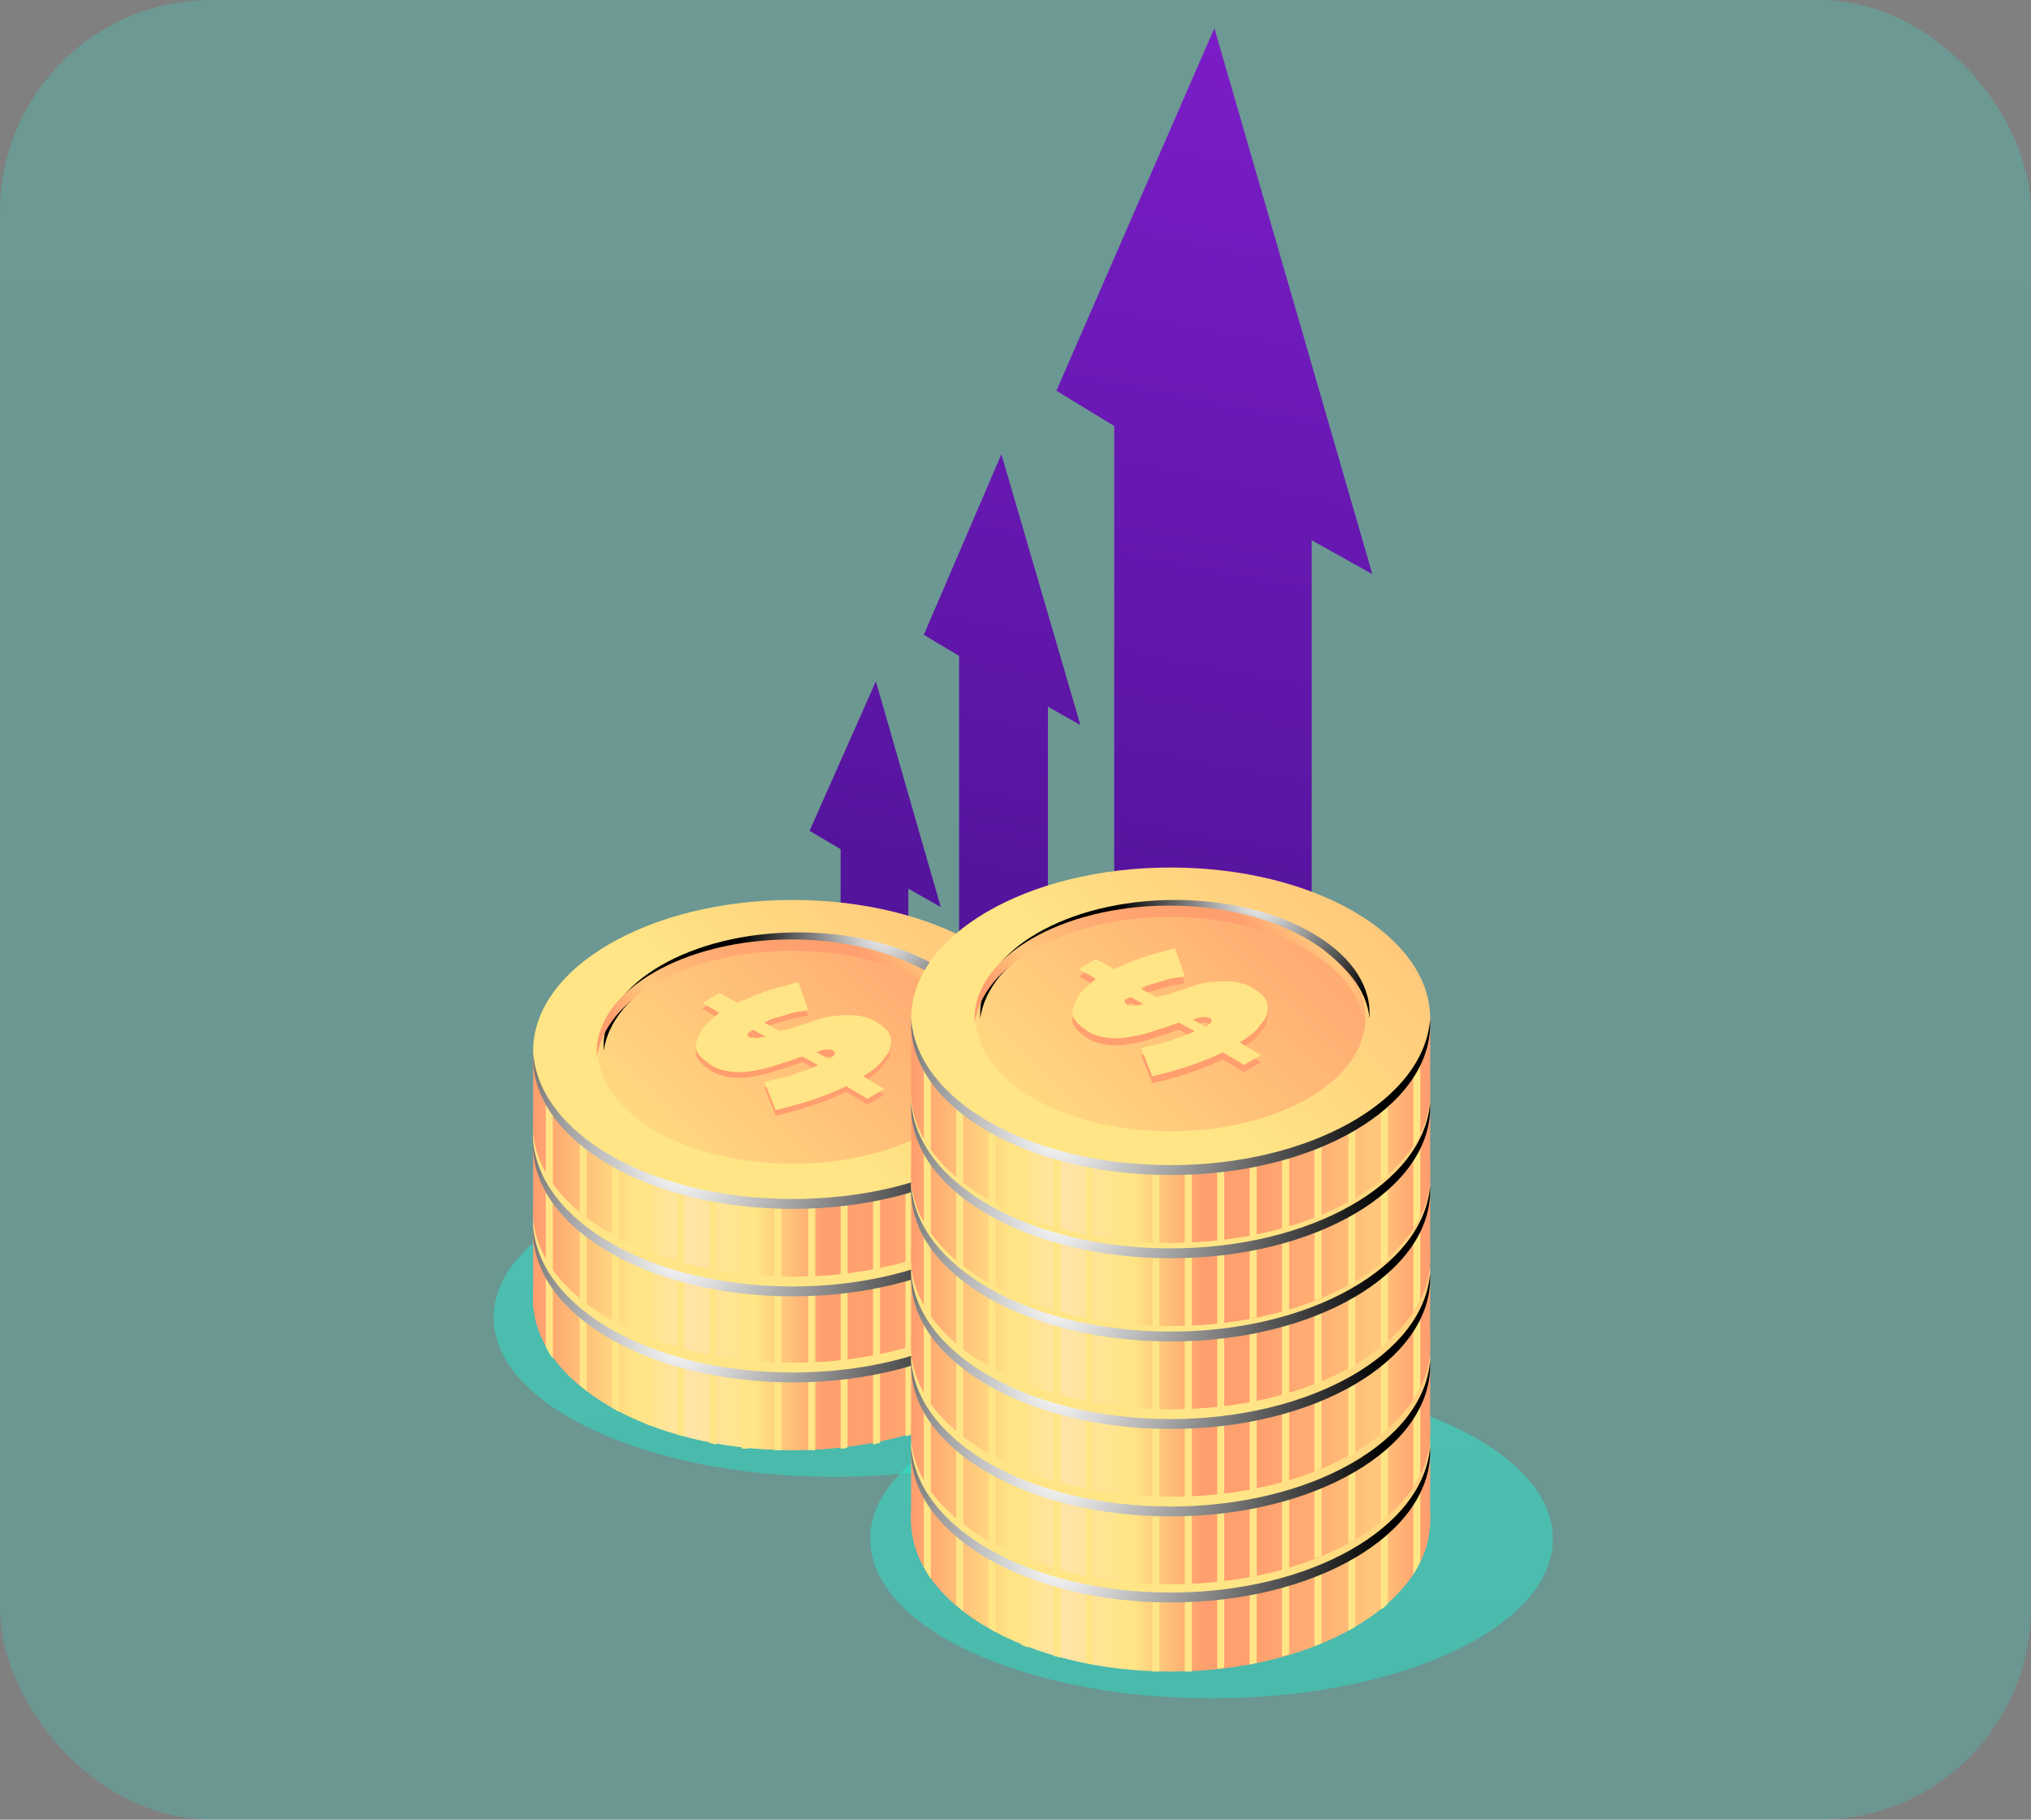 <svg width="144" height="129" fill="none" xmlns="http://www.w3.org/2000/svg"><rect width="100%" height="100%" fill="#808080" stroke="none"/><rect opacity=".2" width="144" height="129" rx="15" fill="url(#a)"/><path d="M86.1 2 74.9 27.7l4.1 2.5V105l14 8.1V38.3l4.3 2.4L86.1 2ZM65.5 45l2.5 1.5v53.4l6.3 3.6V50.1l2.3 1.3L71 32.2 65.5 45Zm-8.1 13.9 2.2 1.3v34.9l4.8 2.8V63l2.3 1.3-4.6-16-4.7 10.6Z" fill="url(#b)"/><path opacity=".4" d="M59.2 104.7c13.365 0 24.2-5.06 24.2-11.3 0-6.24-10.835-11.3-24.2-11.3-13.365 0-24.2 5.06-24.2 11.3 0 6.24 10.835 11.3 24.2 11.3Z" fill="url(#c)"/><path d="M74.7 86.8H37.8v5.3c0 5.9 8.2 10.7 18.4 10.7S74.6 98 74.6 92.1v-5.3h.1Z" fill="url(#d)"/><path d="M56.2 101.7c-10.2 0-18.4-4.8-18.4-10.7v1.1c0 5.9 8.2 10.7 18.4 10.7S74.6 98 74.6 92.1V91c.1 5.9-8.2 10.7-18.4 10.7Z" fill="url(#e)"/><path d="M61.9 102.4c.2 0 .3-.1.5-.1V88.7h-.5v13.7ZM64.2 101.8c.2 0 .3-.1.5-.1v-13h-.5v13.1ZM66.5 101.1c.2-.1.3-.1.5-.2V88.7h-.5v12.4ZM59.6 102.7c.2 0 .3 0 .5-.1v-14h-.5v14.1ZM71.1 98.4c.2-.1.4-.3.5-.4v-9.4h-.5v9.8ZM73.5 95.9c.2-.3.4-.6.5-.9v-6.4h-.5v7.3ZM68.8 100c.2-.1.4-.2.5-.3V88.6h-.5V100ZM57.3 102.8h.5V88.6h-.5v14.2ZM54.9 102.8h.5V88.6h-.5v14.2ZM50.3 102.3c.2 0 .3.1.5.1V88.6h-.5v13.7ZM52.6 102.7h.5V88.6h-.5v14.1ZM48 101.7c.2 0 .3.1.5.1V88.5H48v13.2ZM38.7 95.5c.2.3.3.6.5.8v-7.7h-.5v6.9ZM41.1 98.2c.2.1.3.3.5.4v-10h-.5v9.6ZM45.7 100.9c.2.1.3.1.5.2V88.6h-.5v12.3ZM43.4 99.8c.2.1.3.2.5.3V88.6h-.5v11.2Z" fill="#FFE585"/><path d="M56.2 97.6c10.162 0 18.4-4.79 18.4-10.7 0-5.91-8.238-10.7-18.4-10.7-10.162 0-18.4 4.79-18.4 10.7 0 5.91 8.238 10.7 18.4 10.7Z" fill="url(#f)"/><path d="M56.2 97.3c-10 0-18-4.6-18.4-10.4v.4C37.8 93.2 46 98 56.2 98s18.4-4.8 18.4-10.7v-.4c-.3 5.8-8.4 10.4-18.4 10.4Z" fill="url(#g)"/><path d="M56.2 94.9c7.621 0 13.8-3.582 13.8-8s-6.179-8-13.8-8c-7.622 0-13.8 3.582-13.8 8s6.178 8 13.8 8Z" fill="url(#h)"/><path d="M56.7 79.3c7.4 0 13.3 3.4 13.7 7.6v-.4c0-4.4-6.2-8-13.8-8-7.6 0-13.8 3.6-13.8 8v.4c.6-4.3 6.5-7.6 13.9-7.6Z" fill="url(#i)"/><path d="M56.2 79.7c7.4 0 13.3 3.4 13.7 7.6v-.4c0-4.4-6.2-8-13.8-8-7.6 0-13.8 3.6-13.8 8v.4c.6-4.2 6.6-7.6 13.9-7.6Z" fill="url(#j)"/><path d="M65.9 76.5c4.1 1.4 6.9 4.2 6.2 6.3-.7 2-4.6 2.6-8.8 1.2-4.1-1.4-6.9-4.2-6.2-6.3.8-2 4.7-2.6 8.8-1.2Z" fill="url(#k)"/><path d="M57.3 84.4c-.3.1-.7.1-1.1.2-.3.1-.7.2-1 .3-.4.1-.7.2-1 .4l1.1.6c.1 0 .2-.1.4-.1.1 0 .3-.1.4-.1l1.8-.6c.6-.2 1.1-.3 1.6-.3h1.4c.4.1.9.2 1.3.5.5.3.8.6.9.9.1.3.1.6 0 1-.1.3-.4.6-.7 1-.3.3-.7.6-1.2.9l1.5.9-1.2.7-1.5-.9c-.8.4-1.6.7-2.5 1-.9.3-1.7.5-2.5.7l-.8-2c.4-.1.8-.2 1.3-.3.4-.1.8-.2 1.2-.4.5-.1.9-.3 1.3-.5l-1.2-.5c-.4.1-.8.3-1.2.4-.6.2-1.2.4-1.7.5-.5.1-1 .2-1.4.2-.4 0-.8 0-1.2-.1-.4-.1-.7-.2-1-.4-.4-.3-.7-.5-.9-.8-.2-.3-.2-.6-.1-.9.1-.3.3-.7.5-1 .3-.3.6-.6 1.1-1l-1.2-.7 1.2-.7 1.3.7c.4-.2.8-.3 1.1-.5.4-.1.8-.3 1.1-.4.4-.1.7-.2 1.1-.3.4-.1.7-.2 1-.3l.8 1.9Zm-4.2 1.9c.1.1.3.1.5.1s.4-.1.7-.1l-.9-.5c-.4.2-.5.4-.3.5Zm6 1c-.1-.1-.3-.1-.5-.1s-.5.1-.7.2l.9.5c.2-.2.4-.3.4-.4 0 0 0-.1-.1-.2Z" fill="#FF9E6E"/><path d="M57.3 83.9c-.3.1-.7.1-1.1.2-.3.1-.7.2-1 .3-.4.1-.7.2-1 .4l1.1.6c.1 0 .2-.1.4-.1.1 0 .3-.1.4-.1l1.8-.6c.6-.2 1.1-.3 1.6-.3.5-.1 1 0 1.4 0 .4.1.9.2 1.3.5.5.3.8.6.9.9.1.3.1.6 0 1-.1.3-.4.6-.7 1-.3.3-.7.6-1.2.9l1.5.9-1.2.7-1.5-.9c-.8.4-1.6.7-2.5 1-.9.3-1.7.5-2.5.7l-.8-2c.4-.1.8-.2 1.3-.3.4-.1.8-.2 1.2-.4.5-.1.9-.3 1.3-.5l-1.1-.6c-.4.1-.8.3-1.2.4-.6.2-1.2.4-1.7.5-.5.1-1 .2-1.4.2-.4 0-.8 0-1.2-.1-.4-.1-.7-.2-1-.4-.4-.3-.7-.5-.9-.8-.2-.3-.2-.6-.1-.9.1-.3.3-.7.5-1 .3-.3.6-.6 1.1-1l-1.2-.7 1.2-.7 1.3.7c.4-.2.8-.3 1.1-.5.4-.1.8-.3 1.1-.4.4-.1.7-.2 1.1-.3.4-.1.7-.2 1-.3l.7 2Zm-4.2 2c.1.1.3.1.5.1s.4-.1.7-.1l-.9-.5c-.4.1-.5.3-.3.5Zm6 1c-.1-.1-.3-.1-.5-.1s-.5.1-.7.2l.9.5c.2-.2.4-.3.4-.4 0-.1 0-.2-.1-.2Z" fill="#FFE585"/><path d="M74.7 80.6H37.8v5.3c0 5.9 8.2 10.7 18.4 10.7s18.4-4.8 18.4-10.7v-5.3h.1Z" fill="url(#l)"/><path d="M56.2 95.6c-10.1 0-18.4-4.8-18.4-10.8v1.1c0 5.9 8.2 10.7 18.4 10.7s18.4-4.8 18.4-10.7v-1.1c.1 6-8.2 10.8-18.4 10.8Z" fill="url(#m)"/><path d="M61.9 96.2c.2 0 .3-.1.5-.1V82.5h-.5v13.7ZM64.2 95.6c.2 0 .3-.1.5-.1v-13h-.5v13.1ZM66.5 94.9c.2-.1.3-.1.5-.2V82.5h-.5v12.4ZM59.6 96.5c.2 0 .3 0 .5-.1v-14h-.5v14.1ZM71.1 92.3c.2-.1.4-.3.5-.4v-9.4h-.5v9.8ZM73.5 89.8c.2-.3.4-.6.5-.9v-6.4h-.5v7.3ZM68.8 93.8c.2-.1.4-.2.5-.3V82.4h-.5v11.4ZM57.3 96.7h.5V82.5h-.5v14.2ZM54.9 96.7h.5V82.5h-.5v14.2ZM50.3 96.1c.2 0 .3.1.5.1V82.4h-.5v13.7ZM52.6 96.5h.5V82.4h-.5v14.1ZM48 95.6c.2 0 .3.1.5.1V82.4H48v13.2ZM38.7 89.3c.2.3.3.6.5.8v-7.7h-.5v6.9ZM41.1 92.1c.2.1.3.3.5.4v-10h-.5v9.6ZM45.7 94.8c.2.1.3.1.5.2V82.5h-.5v12.3ZM43.4 93.6c.2.1.3.2.5.3V82.4h-.5v11.2Z" fill="#FFE585"/><path d="M56.2 91.4c10.162 0 18.4-4.79 18.4-10.7 0-5.91-8.238-10.7-18.4-10.7-10.162 0-18.4 4.79-18.4 10.7 0 5.91 8.238 10.7 18.4 10.7Z" fill="url(#n)"/><path d="M56.2 91.2c-10 0-18-4.6-18.4-10.4v.4c0 5.9 8.2 10.7 18.4 10.7s18.4-4.8 18.4-10.7v-.4c-.3 5.7-8.4 10.4-18.4 10.4Z" fill="url(#o)"/><path d="M56.2 88.7c7.621 0 13.8-3.582 13.8-8s-6.179-8-13.8-8c-7.622 0-13.8 3.582-13.8 8s6.178 8 13.8 8Z" fill="url(#p)"/><path d="M56.7 73.1c7.4 0 13.3 3.4 13.7 7.6v-.4c0-4.4-6.2-8-13.8-8-7.6 0-13.8 3.6-13.8 8v.4c.6-4.2 6.5-7.6 13.9-7.6Z" fill="url(#q)"/><path d="M56.2 73.6c7.4 0 13.3 3.4 13.7 7.6v-.4c0-4.4-6.2-8-13.8-8-7.6 0-13.8 3.6-13.8 8v.4c.6-4.3 6.6-7.6 13.9-7.6Z" fill="url(#r)"/><path d="M65.9 70.4c4.1 1.4 6.9 4.2 6.2 6.3-.7 2.1-4.6 2.6-8.8 1.2-4.1-1.4-6.9-4.2-6.2-6.3.8-2.1 4.7-2.6 8.8-1.2Z" fill="url(#s)"/><path d="M57.3 78.2c-.3.1-.7.1-1.1.2-.3.1-.7.2-1 .3-.4.1-.7.2-1 .4l1.1.6c.1 0 .2-.1.4-.1.1 0 .3-.1.4-.1l1.8-.6c.6-.2 1.1-.3 1.6-.3.5-.1 1 0 1.4 0 .4.1.9.2 1.3.5.5.3.8.6.9.9.1.3.1.6 0 1-.1.3-.4.6-.7 1-.3.3-.7.6-1.2.9l1.5.9-1.2.7-1.5-.9c-.8.4-1.6.7-2.5 1-.9.3-1.7.5-2.5.7l-.8-2c.4-.1.8-.2 1.3-.3.4-.1.8-.2 1.2-.4.5-.1.9-.3 1.3-.5l-1.1-.6c-.4.1-.8.3-1.2.4-.6.2-1.2.4-1.7.5-.5.1-1 .2-1.4.2-.4 0-.8 0-1.2-.1-.4-.1-.7-.2-1-.4-.4-.3-.7-.5-.9-.8-.2-.3-.2-.6-.1-.9.1-.3.3-.7.5-1 .3-.3.6-.6 1.1-1l-1.2-.6 1.2-.7 1.3.7c.4-.2.8-.3 1.1-.5.4-.1.8-.3 1.1-.4.4-.1.7-.2 1.1-.3.4-.1.7-.2 1-.3l.7 1.9Zm-4.2 2c.1.1.3.1.5.1s.4-.1.7-.1l-.9-.5c-.4.1-.5.3-.3.5Zm6 1c-.1-.1-.3-.1-.5-.1s-.5.1-.7.2l.9.5c.2-.2.4-.3.4-.4 0-.1 0-.2-.1-.2Z" fill="#FF9E6E"/><path d="M57.3 77.7c-.3.1-.7.1-1.1.2-.3.1-.7.2-1 .3-.4.1-.7.2-1 .4l1.1.6c.1 0 .2-.1.4-.1.1 0 .3-.1.4-.1l1.8-.6c.6-.2 1.1-.3 1.6-.3.5-.1 1 0 1.4 0 .4.1.9.2 1.3.5.5.3.8.6.9.9.1.3.1.6 0 1-.1.3-.4.6-.7 1-.3.3-.7.6-1.2.9l1.5.9-1.2.7-1.5-.9c-.8.4-1.6.7-2.5 1-.9.3-1.7.5-2.5.7l-.8-2c.4-.1.8-.2 1.3-.3.4-.1.8-.2 1.2-.4.5-.1.9-.3 1.3-.5l-1.1-.6c-.4.1-.8.3-1.2.4-.6.2-1.2.4-1.7.5-.5.1-1 .2-1.4.2-.4 0-.8 0-1.2-.1-.4-.1-.7-.2-1-.4-.4-.3-.7-.5-.9-.8-.2-.3-.2-.6-.1-.9.1-.3.3-.7.5-1 .3-.3.6-.6 1.1-1l-1.2-.7 1.2-.7 1.3.7c.4-.2.8-.3 1.1-.5.4-.1.8-.3 1.1-.4.4-.1.7-.2 1.1-.3.4-.1.7-.2 1-.3l.7 2Zm-4.2 2c.1.1.3.1.5.1s.4-.1.7-.1l-.9-.5c-.4.2-.5.4-.3.5Zm6 1c-.1-.1-.3-.1-.5-.1s-.5.1-.7.2l.9.5c.2-.2.4-.3.4-.4 0-.1 0-.1-.1-.2Z" fill="#FFE585"/><path d="M74.7 74.5H37.8v5.3c0 5.9 8.2 10.7 18.4 10.7s18.4-4.8 18.4-10.7v-5.3h.1Z" fill="url(#t)"/><path d="M56.2 89.4c-10.2 0-18.4-4.8-18.4-10.7v1.1c0 5.9 8.2 10.7 18.4 10.7s18.4-4.8 18.4-10.7v-1.1c.1 5.9-8.2 10.7-18.4 10.7Z" fill="url(#u)"/><path d="M61.9 90c.2 0 .3-.1.5-.1V76.3h-.5V90ZM64.2 89.5c.2 0 .3-.1.5-.1v-13h-.5v13.1ZM66.5 88.7c.2-.1.3-.1.5-.2V76.3h-.5v12.4ZM59.6 90.4c.2 0 .3 0 .5-.1v-14h-.5v14.1ZM71.1 86.1c.2-.1.4-.3.5-.4v-9.4h-.5v9.8ZM73.5 83.6c.2-.3.4-.6.5-.9v-6.4h-.5v7.3ZM68.8 87.6c.2-.1.4-.2.5-.3V76.2h-.5v11.4ZM57.3 90.5h.5V76.3h-.5v14.2ZM54.9 90.5h.5V76.3h-.5v14.2ZM50.3 90c.2 0 .3.1.5.1V76.3h-.5V90ZM52.6 90.3h.5V76.2h-.5v14.1ZM48 89.4c.2 0 .3.1.5.1V76.2H48v13.2ZM38.7 83.2c.2.3.3.6.5.8v-7.7h-.5v6.9ZM41.1 85.9c.2.1.3.3.5.4v-10h-.5v9.6ZM45.7 88.6c.2.1.3.1.5.2V76.3h-.5v12.3ZM43.4 87.5c.2.1.3.2.5.3V76.3h-.5v11.2Z" fill="#FFE585"/><path d="M56.2 85.2c10.162 0 18.4-4.79 18.4-10.7 0-5.91-8.238-10.7-18.4-10.7-10.162 0-18.4 4.79-18.4 10.7 0 5.91 8.238 10.7 18.4 10.7Z" fill="url(#v)"/><path d="M56.2 85c-10 0-18-4.6-18.4-10.4v.4c0 5.9 8.2 10.7 18.4 10.7S74.6 80.9 74.6 75v-.4C74.3 80.4 66.2 85 56.2 85Z" fill="url(#w)"/><path d="M56.2 82.5c7.621 0 13.8-3.582 13.8-8s-6.179-8-13.8-8c-7.622 0-13.8 3.582-13.8 8s6.178 8 13.8 8Z" fill="url(#x)"/><path d="M56.7 66.9c7.4 0 13.3 3.4 13.7 7.6v-.4c0-4.4-6.2-8-13.8-8-7.6 0-13.8 3.6-13.8 8v.4c.6-4.2 6.5-7.6 13.9-7.6Z" fill="url(#y)"/><path d="M56.2 67.4c7.4 0 13.3 3.4 13.7 7.6v-.4c0-4.4-6.2-8-13.8-8-7.6 0-13.8 3.6-13.8 8v.4c.6-4.3 6.6-7.6 13.9-7.6Z" fill="url(#z)"/><path d="M57.3 72c-.3.1-.7.1-1.1.2-.3.1-.7.2-1 .3-.4.1-.7.2-1 .4l1.1.6c.1 0 .2-.1.4-.1.1 0 .3-.1.4-.1l1.8-.6c.6-.2 1.1-.3 1.6-.3.5-.1 1 0 1.4 0 .4.1.9.2 1.3.5.5.3.8.6.9.9.1.3.1.6 0 1-.1.3-.4.6-.7 1-.3.3-.7.6-1.2.9l1.5.9-1.2.7-1.5-.9c-.8.4-1.6.7-2.5 1-.9.3-1.7.5-2.5.7l-.8-2c.4-.1.8-.2 1.3-.3.4-.1.8-.2 1.2-.4.5-.1.9-.3 1.3-.5l-1.1-.6c-.4.1-.8.3-1.2.4-.6.2-1.2.4-1.7.5-.5.1-1 .2-1.4.2-.4 0-.8 0-1.2-.1-.4-.1-.7-.2-1-.4-.4-.3-.7-.5-.9-.8-.2-.3-.2-.6-.1-.9.1-.3.3-.7.5-1 .3-.3.6-.6 1.1-1l-1.2-.7 1.2-.7 1.3.7c.4-.2.8-.3 1.1-.5.4-.1.8-.3 1.1-.4.4-.1.7-.2 1.1-.3.4-.1.7-.2 1-.3l.7 2Zm-4.2 2c.1.1.3.1.5.1s.4-.1.7-.1l-.9-.5c-.4.2-.5.4-.3.5Zm6 1c-.1-.1-.3-.1-.5-.1s-.5.1-.7.2l.9.5c.2-.2.4-.3.4-.4 0-.1 0-.2-.1-.2Z" fill="#FF9E6E"/><path d="M57.3 71.6c-.3.1-.7.1-1.1.2-.3.1-.7.2-1 .3-.4.1-.7.2-1 .4l1.1.6c.1 0 .2-.1.4-.1.1 0 .3-.1.4-.1l1.8-.6c.6-.2 1.1-.3 1.6-.3.5-.1 1 0 1.4 0 .4.1.9.2 1.3.5.5.3.8.6.9.9.1.3.1.6 0 1-.1.3-.4.6-.7 1-.3.3-.7.6-1.2.9l1.5.9-1.2.7L60 77c-.8.4-1.6.7-2.5 1-.9.3-1.7.5-2.5.7l-.8-2c.4-.1.8-.2 1.3-.3.4-.1.8-.2 1.2-.4.5-.1.9-.3 1.3-.5l-1.1-.6c-.4.1-.8.3-1.2.4-.6.2-1.2.4-1.7.5-.5.1-1 .2-1.4.2-.4 0-.8 0-1.2-.1-.4-.1-.7-.2-1-.4-.4-.3-.7-.5-.9-.8-.2-.3-.2-.6-.1-.9.1-.3.3-.7.5-1 .3-.3.6-.6 1.1-1l-1.2-.7 1.2-.7 1.3.7c.4-.2.8-.3 1.1-.5.4-.1.8-.3 1.1-.4.4-.1.7-.2 1.1-.3.4-.1.7-.2 1-.3l.7 2Zm-4.2 1.9c.1.1.3.1.5.1s.4-.1.7-.1l-.9-.5c-.4.2-.5.4-.3.5Zm6 1c-.1-.1-.3-.1-.5-.1s-.5.1-.7.2l.9.5c.2-.2.4-.3.4-.4 0 0 0-.1-.1-.2Z" fill="#FFE585"/><path opacity=".4" d="M85.9 120.4c13.365 0 24.2-5.059 24.2-11.3 0-6.241-10.834-11.3-24.2-11.3-13.365 0-24.2 5.059-24.2 11.3 0 6.241 10.835 11.3 24.2 11.3Z" fill="url(#A)"/><path d="M101.4 102.4H64.6v5.3c0 5.9 8.2 10.7 18.4 10.7s18.4-4.8 18.4-10.7v-5.3Z" fill="url(#B)"/><path d="M83 117.4c-10.2 0-18.4-4.8-18.4-10.7v1.1c0 5.9 8.2 10.7 18.4 10.7s18.4-4.8 18.4-10.7v-1.1c0 5.9-8.2 10.7-18.4 10.7Z" fill="url(#C)"/><path d="M88.6 118c.2 0 .3-.1.5-.1v-13.6h-.5V118ZM90.9 117.4c.2 0 .3-.1.5-.1v-13h-.5v13.1ZM93.2 116.7c.2-.1.3-.1.5-.2v-12.2h-.5v12.4ZM86.3 118.3c.2 0 .3 0 .5-.1v-14h-.5v14.1ZM97.9 114.1c.2-.1.4-.3.5-.4v-9.4h-.5v9.8ZM100.2 111.6c.2-.3.4-.6.5-.9v-6.4h-.5v7.3ZM95.6 115.6c.2-.1.4-.2.5-.3v-11.1h-.5v11.4ZM84 118.5h.5v-14.2H84v14.2ZM81.7 118.5h.5v-14.2h-.5v14.2ZM77 117.9c.2 0 .3.1.5.1v-13.8H77v13.7ZM79.4 118.3h.5v-14.1h-.5v14.1ZM74.7 117.4c.2 0 .3.1.5.1v-13.3h-.5v13.2ZM65.5 111.1c.2.3.3.6.5.8v-7.7h-.5v6.9ZM67.8 113.8c.2.1.3.3.5.4v-10h-.5v9.6ZM72.4 116.6c.2.1.3.1.5.2v-12.5h-.5v12.3ZM70.1 115.4c.2.1.3.2.5.3v-11.5h-.5v11.2Z" fill="#FFE585"/><path d="M83 113.2c10.162 0 18.4-4.791 18.4-10.7 0-5.91-8.238-10.7-18.4-10.7-10.162 0-18.4 4.79-18.4 10.7 0 5.909 8.238 10.7 18.4 10.7Z" fill="url(#D)"/><path d="M83 112.9c-10 0-18-4.6-18.4-10.4v.4c0 5.9 8.2 10.7 18.4 10.7s18.4-4.8 18.4-10.7v-.4c-.4 5.8-8.5 10.4-18.4 10.4Z" fill="url(#E)"/><path d="M83 110.5c7.622 0 13.8-3.582 13.8-8s-6.178-8-13.8-8c-7.621 0-13.8 3.582-13.8 8s6.179 8 13.8 8Z" fill="url(#F)"/><path d="M83.4 94.9c7.4 0 13.3 3.4 13.7 7.6v-.4c0-4.4-6.2-8-13.8-8-7.6 0-13.8 3.6-13.8 8v.4c.6-4.2 6.6-7.6 13.9-7.6Z" fill="url(#G)"/><path d="M83 95.3c7.4 0 13.3 3.4 13.7 7.6v-.4c0-4.4-6.2-8-13.8-8-7.6 0-13.8 3.6-13.8 8v.4c.5-4.2 6.5-7.6 13.9-7.6Z" fill="url(#H)"/><path d="M92.7 92.2c4.1 1.4 6.9 4.2 6.2 6.3-.7 2-4.6 2.6-8.8 1.2-4.1-1.4-6.9-4.2-6.2-6.3.7-2.1 4.6-2.6 8.8-1.2Z" fill="url(#I)"/><path d="M84 100c-.3.1-.7.1-1.1.2-.3.1-.7.2-1 .3-.4.1-.7.2-1 .4l1.1.6c.1 0 .2-.1.4-.1.1 0 .3-.1.4-.1l1.8-.6c.6-.2 1.1-.3 1.6-.3.5-.1 1 0 1.4 0 .4.1.9.2 1.3.5.5.3.8.6.9.9.1.3.1.6 0 1-.1.3-.4.6-.7 1-.3.3-.7.6-1.2.9l1.5.9-1.2.7-1.5-.9c-.8.4-1.6.7-2.5 1-.9.3-1.7.5-2.5.7l-.8-2c.4-.1.8-.2 1.3-.3.4-.1.8-.2 1.2-.4.5-.1.9-.3 1.3-.5l-1.1-.6c-.4.1-.8.3-1.2.4-.6.2-1.2.4-1.7.5-.5.1-1 .2-1.4.2-.4 0-.8 0-1.2-.1-.4-.1-.7-.2-1-.4-.4-.3-.7-.5-.9-.8-.2-.3-.2-.6-.1-.9.1-.3.3-.7.5-1 .3-.3.6-.6 1.1-1l-1.2-.7 1.2-.7 1.3.7c.4-.2.8-.3 1.1-.5.4-.1.8-.3 1.1-.4.4-.1.7-.2 1.1-.3.4-.1.7-.2 1-.3l.7 2Zm-4.1 2c.1.1.3.1.5.1s.4-.1.7-.1l-.9-.5c-.5.1-.6.3-.3.5Zm5.9 1c-.1-.1-.3-.1-.5-.1s-.5.1-.7.2l.9.5c.2-.2.4-.3.4-.4 0-.1 0-.2-.1-.2Z" fill="#FF9E6E"/><path d="M84 99.5c-.3.1-.7.1-1.1.2-.3.1-.7.2-1 .3-.4.1-.7.2-1 .4l1.1.6c.1 0 .2-.1.4-.1.1 0 .3-.1.4-.1l1.8-.6c.6-.2 1.1-.3 1.6-.3.5-.1 1 0 1.4 0 .4.1.9.2 1.3.5.5.3.8.6.9.9.1.3.1.6 0 1-.1.3-.4.6-.7 1-.3.3-.7.6-1.2.9l1.5.9-1.2.7-1.5-.9c-.8.4-1.6.7-2.5 1-.9.3-1.7.5-2.5.7l-.8-2c.4-.1.8-.2 1.3-.3.4-.1.8-.2 1.2-.4.5-.1.9-.3 1.3-.5l-1.1-.6c-.4.1-.8.3-1.2.4-.6.2-1.2.4-1.7.5-.5.1-1 .2-1.4.2-.4 0-.8 0-1.2-.1-.4-.1-.7-.2-1-.4-.4-.3-.7-.5-.9-.8-.2-.3-.2-.6-.1-.9.1-.3.3-.7.5-1 .3-.3.6-.6 1.1-1l-1.2-.7 1.2-.7 1.3.7c.4-.2.8-.3 1.1-.5.4-.1.8-.3 1.1-.4.4-.1.7-.2 1.1-.3.4-.1.7-.2 1-.3l.7 2Zm-4.1 2c.1.1.3.1.5.1s.4-.1.7-.1l-.9-.5c-.5.2-.6.4-.3.5Zm5.9 1c-.1-.1-.3-.1-.5-.1s-.5.1-.7.2l.9.5c.2-.2.4-.3.4-.4 0-.1 0-.1-.1-.2Z" fill="#FFE585"/><path d="M101.4 96.3H64.6v5.3c0 5.9 8.2 10.7 18.4 10.7s18.4-4.8 18.4-10.7v-5.3Z" fill="url(#J)"/><path d="M83 111.2c-10.2 0-18.4-4.8-18.4-10.7v1.1c0 5.9 8.2 10.7 18.4 10.7s18.4-4.8 18.4-10.7v-1.1c0 5.9-8.2 10.7-18.4 10.7Z" fill="url(#K)"/><path d="M88.6 111.8c.2 0 .3-.1.5-.1V98.1h-.5v13.7ZM90.9 111.3c.2 0 .3-.1.5-.1v-13h-.5v13.1ZM93.2 110.5c.2-.1.3-.1.5-.2V98.1h-.5v12.4ZM86.3 112.2c.2 0 .3 0 .5-.1v-14h-.5v14.1ZM97.9 107.9c.2-.1.4-.3.5-.4v-9.4h-.5v9.8ZM100.2 105.4c.2-.3.4-.6.5-.9v-6.4h-.5v7.3ZM95.6 109.4c.2-.1.4-.2.5-.3V98h-.5v11.4ZM84 112.3h.5V98.1H84v14.2ZM81.7 112.3h.5V98.1h-.5v14.2ZM77 111.8c.2 0 .3.1.5.1V98.1H77v13.7ZM79.4 112.1h.5V98h-.5v14.1ZM74.7 111.2c.2 0 .3.1.5.1V98h-.5v13.2ZM65.5 105c.2.3.3.6.5.8v-7.7h-.5v6.9ZM67.8 107.7c.2.1.3.3.5.4v-10h-.5v9.6ZM72.4 110.4c.2.1.3.1.5.2V98.1h-.5v12.3ZM70.1 109.3c.2.1.3.2.5.3V98.1h-.5v11.2Z" fill="#FFE585"/><path d="M83 107c10.162 0 18.4-4.791 18.4-10.7 0-5.91-8.238-10.7-18.4-10.7-10.162 0-18.4 4.79-18.4 10.7 0 5.909 8.238 10.7 18.4 10.7Z" fill="url(#L)"/><path d="M83 106.8c-10 0-18-4.6-18.4-10.4v.4c0 5.9 8.2 10.7 18.4 10.7s18.4-4.8 18.4-10.7v-.4c-.4 5.8-8.5 10.4-18.4 10.4Z" fill="url(#M)"/><path d="M83 104.3c7.622 0 13.8-3.582 13.8-8s-6.178-8-13.8-8c-7.621 0-13.8 3.582-13.8 8s6.179 8 13.8 8Z" fill="url(#N)"/><path d="M83.4 88.7c7.4 0 13.3 3.4 13.7 7.6v-.4c0-4.4-6.2-8-13.8-8-7.6 0-13.8 3.6-13.8 8v.4c.6-4.2 6.6-7.6 13.9-7.6Z" fill="url(#O)"/><path d="M83 89.2c7.4 0 13.3 3.4 13.7 7.6v-.4c0-4.4-6.2-8-13.8-8-7.6 0-13.8 3.6-13.8 8v.4c.5-4.3 6.5-7.6 13.9-7.6Z" fill="url(#P)"/><path d="M92.7 86c4.1 1.4 6.9 4.2 6.2 6.3-.7 2-4.6 2.6-8.8 1.2-4.1-1.4-6.9-4.2-6.2-6.3.7-2.1 4.6-2.6 8.8-1.2Z" fill="url(#Q)"/><path d="M84 93.8c-.3.1-.7.1-1.1.2-.3.1-.7.2-1 .3-.4.1-.7.2-1 .4l1.1.6c.1 0 .2-.1.4-.1.1 0 .3-.1.4-.1l1.8-.6c.6-.2 1.1-.3 1.6-.3.5-.1 1 0 1.4 0 .4.1.9.2 1.3.5.5.3.8.6.9.9.1.3.1.6 0 1-.1.3-.4.6-.7 1-.3.3-.7.6-1.2.9l1.5.9-1.2.7-1.5-.9c-.8.4-1.6.7-2.5 1-.9.3-1.7.5-2.5.7l-.8-2c.4-.1.8-.2 1.3-.3.4-.1.8-.2 1.2-.4.5-.1.9-.3 1.3-.5l-1.1-.6c-.4.1-.8.3-1.2.4-.6.2-1.2.4-1.7.5-.5.1-1 .2-1.4.2-.4 0-.8 0-1.2-.1-.4-.1-.7-.2-1-.4-.4-.3-.7-.5-.9-.8-.2-.3-.2-.6-.1-.9.1-.3.3-.7.5-1 .3-.3.6-.6 1.1-1l-1.2-.7 1.2-.7 1.3.7c.4-.2.8-.3 1.1-.5.4-.1.8-.3 1.1-.4.4-.1.7-.2 1.1-.3.4-.1.7-.2 1-.3l.7 2Zm-4.1 2c.1.1.3.1.5.1s.4-.1.7-.1l-.9-.5c-.5.2-.6.4-.3.5Zm5.9 1c-.1-.1-.3-.1-.5-.1s-.5.1-.7.2l.9.5c.2-.2.4-.3.4-.4 0-.1 0-.2-.1-.2Z" fill="#FF9E6E"/><path d="M84 93.4c-.3.1-.7.1-1.1.2-.3.1-.7.2-1 .3-.4.1-.7.2-1 .4l1.1.6c.1 0 .2-.1.4-.1.1 0 .3-.1.4-.1l1.8-.6c.6-.1 1.1-.3 1.6-.3.5-.1 1 0 1.4 0 .4.1.9.2 1.3.5.5.3.8.6.9.9.1.3.1.6 0 1-.1.3-.4.6-.7 1-.3.3-.7.6-1.2.9l1.5.9-1.2.7-1.5-.9c-.8.4-1.6.7-2.5 1-.9.3-1.7.5-2.5.7l-.8-2c.4-.1.8-.2 1.3-.3.4-.1.8-.2 1.2-.4.5-.1.9-.3 1.3-.5l-1.1-.6c-.4.1-.8.3-1.2.4-.6.2-1.2.4-1.7.5-.5.1-1 .2-1.4.2-.4 0-.8 0-1.2-.1-.4-.1-.7-.2-1-.4-.4-.3-.7-.5-.9-.8-.2-.3-.2-.6-.1-.9.1-.3.3-.7.5-1 .3-.3.6-.6 1.1-1l-1.2-.7 1.2-.7 1.3.7c.4-.2.8-.3 1.1-.5.4-.1.8-.3 1.1-.4.4-.1.7-.2 1.1-.3.4-.1.7-.2 1-.3l.7 2Zm-4.1 1.9c.1.1.3.1.5.1s.4-.1.7-.1l-.9-.5c-.5.2-.6.4-.3.5Zm5.9 1c-.1-.1-.3-.1-.5-.1s-.5.1-.7.2l.9.5c.2-.2.4-.3.4-.4 0 0 0-.1-.1-.2Z" fill="#FFE585"/><path d="M101.4 90.1H64.6v5.3c0 5.9 8.2 10.7 18.4 10.7s18.4-4.8 18.4-10.7v-5.3Z" fill="url(#R)"/><path d="M83 105c-10.2 0-18.4-4.8-18.4-10.7v1.1c0 5.9 8.2 10.7 18.4 10.7s18.4-4.8 18.4-10.7v-1.1c0 5.9-8.2 10.7-18.4 10.7Z" fill="url(#S)"/><path d="M88.6 105.7c.2 0 .3-.1.5-.1V92h-.5v13.7ZM90.9 105.1c.2 0 .3-.1.5-.1V92h-.5v13.1ZM93.2 104.3c.2-.1.3-.1.5-.2V91.9h-.5v12.4ZM86.3 106c.2 0 .3 0 .5-.1v-14h-.5V106ZM97.9 101.7c.2-.1.4-.3.5-.4v-9.4h-.5v9.8ZM100.2 99.2c.2-.3.4-.6.5-.9v-6.4h-.5v7.3ZM95.6 103.3c.2-.1.4-.2.5-.3V91.9h-.5v11.4ZM84 106.1h.5V91.9H84v14.2ZM81.7 106.1h.5V91.9h-.5v14.2ZM77 105.6c.2 0 .3.1.5.1V91.9H77v13.7ZM79.4 106h.5V91.9h-.5V106ZM74.7 105c.2 0 .3.1.5.1V91.8h-.5V105ZM65.5 98.8c.2.3.3.6.5.8v-7.7h-.5v6.9ZM67.8 101.5c.2.1.3.3.5.4v-10h-.5v9.6ZM72.4 104.2c.2.1.3.1.5.2V91.9h-.5v12.3ZM70.1 103.1c.2.1.3.2.5.3V91.9h-.5v11.2Z" fill="#FFE585"/><path d="M83 100.9c10.162 0 18.4-4.79 18.4-10.7 0-5.91-8.238-10.7-18.4-10.7-10.162 0-18.4 4.79-18.4 10.7 0 5.91 8.238 10.7 18.4 10.7Z" fill="url(#T)"/><path d="M83 100.6c-10 0-18-4.6-18.4-10.4v.4c0 5.9 8.2 10.7 18.4 10.7s18.4-4.8 18.4-10.7v-.4c-.4 5.8-8.5 10.4-18.4 10.4Z" fill="url(#U)"/><path d="M83 98.2c7.622 0 13.8-3.582 13.8-8s-6.178-8-13.8-8c-7.621 0-13.8 3.582-13.8 8s6.179 8 13.8 8Z" fill="url(#V)"/><path d="M83.4 82.6c7.4 0 13.3 3.4 13.7 7.6v-.4c0-4.4-6.2-8-13.8-8-7.6 0-13.8 3.6-13.8 8v.4c.6-4.3 6.6-7.6 13.9-7.6Z" fill="url(#W)"/><path d="M83 83c7.4 0 13.3 3.4 13.7 7.6v-.4c0-4.4-6.2-8-13.8-8-7.6 0-13.8 3.6-13.8 8v.4c.5-4.2 6.5-7.6 13.9-7.6Z" fill="url(#X)"/><path d="M92.7 79.8c4.1 1.4 6.9 4.2 6.2 6.3-.7 2-4.6 2.6-8.8 1.2-4.1-1.4-6.9-4.2-6.2-6.3.7-2.1 4.6-2.6 8.8-1.2Z" fill="url(#Y)"/><path d="M84 87.7c-.3.1-.7.1-1.1.2-.3.1-.7.2-1 .3-.4.1-.7.2-1 .4l1.1.6c.1 0 .2-.1.4-.1.1 0 .3-.1.4-.1l1.8-.6c.6-.2 1.1-.3 1.6-.3.5-.1 1 0 1.4 0 .4.1.9.2 1.3.5.5.3.8.6.9.9.1.3.1.6 0 1-.1.3-.4.6-.7 1-.3.3-.7.6-1.2.9l1.5.9-1.2.7-1.5-.9c-.8.4-1.6.7-2.5 1-.9.3-1.7.5-2.5.7l-.8-2c.4-.1.8-.2 1.3-.3.4-.1.8-.2 1.2-.4.5-.1.9-.3 1.3-.5l-1.1-.6c-.4.1-.8.3-1.2.4-.6.2-1.2.4-1.7.5-.5.1-1 .2-1.4.2-.4 0-.8 0-1.2-.1-.4-.1-.7-.2-1-.4-.4-.3-.7-.5-.9-.8-.2-.3-.2-.6-.1-.9.1-.3.3-.7.5-1 .3-.3.6-.6 1.1-1l-1.2-.7 1.2-.7 1.3.7c.4-.2.8-.3 1.1-.5.4-.1.8-.3 1.1-.4.4-.1.7-.2 1.1-.3.4-.1.7-.2 1-.3l.7 2Zm-4.1 1.9c.1.1.3.1.5.1s.4-.1.7-.1l-.9-.5c-.5.2-.6.4-.3.5Zm5.9 1c-.1-.1-.3-.1-.5-.1s-.5.1-.7.2l.9.5c.2-.2.4-.3.4-.4 0 0 0-.1-.1-.2Z" fill="#FF9E6E"/><path d="M84 87.2c-.3.1-.7.1-1.1.2-.3.1-.7.2-1 .3-.4.1-.7.2-1 .4l1.1.6c.1 0 .2-.1.4-.1.1 0 .3-.1.4-.1l1.8-.6c.6-.2 1.1-.3 1.6-.3.5-.1 1 0 1.4 0 .4.1.9.2 1.3.5.5.3.8.6.9.9.1.3.1.6 0 1-.1.3-.4.6-.7 1-.3.3-.7.6-1.2.9l1.5.9-1.2.7-1.5-.9c-.8.4-1.6.7-2.5 1-.9.3-1.7.5-2.5.7l-.8-2c.4-.1.8-.2 1.3-.3.4-.1.8-.2 1.2-.4.5-.1.9-.3 1.3-.5l-1.1-.6c-.4.1-.8.3-1.2.4-.6.2-1.2.4-1.7.5-.5.1-1 .2-1.4.2-.4 0-.8 0-1.2-.1-.4-.1-.7-.2-1-.4-.4-.3-.7-.5-.9-.8-.2-.3-.2-.6-.1-.9.1-.3.3-.7.5-1 .3-.3.6-.6 1.1-1l-1.2-.7 1.2-.7 1.3.7c.4-.2.8-.3 1.1-.5.4-.1.8-.3 1.1-.4.4-.1.7-.2 1.1-.3.4-.1.7-.2 1-.3l.7 2Zm-4.1 2c.1.1.3.1.5.1s.4-.1.7-.1l-.9-.5c-.5.1-.6.3-.3.5Zm5.9 1c-.1-.1-.3-.1-.5-.1s-.5.1-.7.2l.9.5c.2-.2.4-.3.4-.4 0-.1 0-.2-.1-.2Z" fill="#FFE585"/><path d="M101.4 83.9H64.6v5.3c0 5.9 8.2 10.7 18.4 10.7s18.4-4.8 18.4-10.7v-5.3Z" fill="url(#Z)"/><path d="M83 98.8c-10.2 0-18.4-4.8-18.4-10.7v1.1c0 5.9 8.2 10.7 18.4 10.7s18.4-4.8 18.4-10.7v-1.1c0 5.9-8.2 10.7-18.4 10.7Z" fill="url(#aa)"/><path d="M88.6 99.5c.2 0 .3-.1.5-.1V85.8h-.5v13.7ZM90.9 98.9c.2 0 .3-.1.5-.1v-13h-.5v13.1ZM93.2 98.2c.2-.1.3-.1.5-.2V85.8h-.5v12.4ZM86.3 99.8c.2 0 .3 0 .5-.1v-14h-.5v14.1ZM97.9 95.5c.2-.1.4-.3.5-.4v-9.4h-.5v9.8ZM100.2 93c.2-.3.4-.6.5-.9v-6.4h-.5V93ZM95.6 97.1c.2-.1.4-.2.5-.3V85.7h-.5v11.4ZM84 99.9h.5V85.7H84v14.2ZM81.7 99.9h.5V85.7h-.5v14.2ZM77 99.4c.2 0 .3.1.5.1V85.7H77v13.7ZM79.4 99.8h.5V85.7h-.5v14.1ZM74.7 98.8c.2 0 .3.1.5.1V85.6h-.5v13.2ZM65.5 92.6c.2.3.3.6.5.8v-7.7h-.5v6.9ZM67.8 95.3c.2.1.3.3.5.4v-10h-.5v9.6ZM72.4 98c.2.1.3.1.5.2V85.7h-.5V98ZM70.1 96.9c.2.1.3.2.5.3V85.7h-.5v11.2Z" fill="#FFE585"/><path d="M83 94.7c10.162 0 18.4-4.79 18.4-10.7 0-5.91-8.238-10.7-18.4-10.7-10.162 0-18.4 4.79-18.4 10.7 0 5.91 8.238 10.7 18.4 10.7Z" fill="url(#ab)"/><path d="M83 94.4c-10 0-18-4.6-18.4-10.4v.4c0 5.9 8.2 10.7 18.4 10.7s18.4-4.8 18.4-10.7V84c-.4 5.8-8.5 10.4-18.4 10.4Z" fill="url(#ac)"/><path d="M83 92c7.622 0 13.8-3.582 13.8-8s-6.178-8-13.8-8c-7.621 0-13.8 3.582-13.8 8s6.179 8 13.8 8Z" fill="url(#ad)"/><path d="M83.4 76.4c7.4 0 13.3 3.4 13.7 7.6v-.4c0-4.4-6.2-8-13.8-8-7.6 0-13.8 3.6-13.8 8v.4c.6-4.3 6.6-7.6 13.9-7.6Z" fill="url(#ae)"/><path d="M83 76.8c7.4 0 13.3 3.4 13.7 7.6V84c0-4.4-6.2-8-13.8-8-7.6 0-13.8 3.6-13.8 8v.4c.5-4.2 6.5-7.6 13.9-7.6Z" fill="url(#af)"/><path d="M92.7 73.6c4.1 1.4 6.9 4.2 6.2 6.3-.7 2.1-4.6 2.6-8.8 1.2-4.1-1.4-6.9-4.2-6.2-6.3.7-2 4.6-2.6 8.8-1.2Z" fill="url(#ag)"/><path d="M84 81.5c-.3.1-.7.1-1.1.2-.3.1-.7.2-1 .3-.4.1-.7.2-1 .4l1.1.6c.1 0 .2-.1.4-.1.1 0 .3-.1.4-.1l1.8-.6c.6-.2 1.1-.3 1.6-.3.5-.1 1 0 1.4 0 .4.1.9.2 1.3.5.5.3.8.6.9.9.1.3.1.6 0 1-.1.3-.4.6-.7 1-.3.3-.7.6-1.2.9l1.5.9-1.2.7-1.5-.9c-.8.4-1.6.7-2.5 1-.9.3-1.7.5-2.5.7l-.8-2c.4-.1.8-.2 1.3-.3.4-.1.8-.2 1.2-.4.5-.1.9-.3 1.3-.5l-1.1-.6c-.4.1-.8.3-1.2.4-.6.2-1.2.4-1.7.5-.5.1-1 .2-1.4.2-.4 0-.8 0-1.2-.1-.4-.1-.7-.2-1-.4-.4-.3-.7-.5-.9-.8-.2-.3-.2-.6-.1-.9.1-.3.3-.7.5-1 .3-.3.6-.6 1.1-1l-1.2-.7 1.2-.7 1.3.7c.4-.2.8-.3 1.1-.5.4-.1.8-.3 1.1-.4.4-.1.7-.2 1.1-.3.4-.1.7-.2 1-.3l.7 2Zm-4.1 1.9c.1.1.3.1.5.1s.4-.1.7-.1l-.9-.5c-.5.2-.6.4-.3.5Zm5.9 1c-.1-.1-.3-.1-.5-.1s-.5.1-.7.2l.9.5c.2-.2.4-.3.4-.4 0 0 0-.1-.1-.2Z" fill="#FF9E6E"/><path d="M84 81c-.3.1-.7.1-1.1.2-.3.1-.7.2-1 .3-.4.1-.7.2-1 .4l1.1.6c.1 0 .2-.1.4-.1.1 0 .3-.1.4-.1l1.8-.6c.6-.2 1.1-.3 1.6-.3.5-.1 1 0 1.4 0 .4.1.9.2 1.3.5.5.3.8.6.9.9.1.3.1.6 0 1-.1.3-.4.6-.7 1-.3.3-.7.6-1.2.9l1.5.9-1.2.7-1.5-.9c-.8.4-1.6.7-2.5 1-.9.3-1.7.5-2.5.7l-.8-2c.4-.1.8-.2 1.3-.3.4-.1.8-.2 1.2-.4.5-.1.9-.3 1.3-.5l-1.1-.6c-.4.1-.8.3-1.2.4-.6.2-1.2.4-1.7.5-.5.1-1 .2-1.4.2-.4 0-.8 0-1.2-.1-.4-.1-.7-.2-1-.4-.4-.3-.7-.5-.9-.8-.2-.3-.2-.6-.1-.9.1-.3.3-.7.5-1 .3-.3.6-.6 1.1-1l-1.2-.7 1.2-.7 1.3.7c.4-.2.8-.3 1.1-.5.4-.1.8-.3 1.1-.4.4-.1.7-.2 1.1-.3.4-.1.7-.2 1-.3l.7 2Zm-4.1 2c.1.1.3.1.5.1s.4-.1.7-.1l-.9-.5c-.5.1-.6.3-.3.5Zm5.9 1c-.1-.1-.3-.1-.5-.1s-.5.1-.7.2l.9.5c.2-.2.4-.3.4-.4 0-.1 0-.2-.1-.2Z" fill="#FFE585"/><path d="M101.4 78H64.6v5.3C64.6 89.2 72.8 94 83 94s18.4-4.8 18.4-10.7V78Z" fill="url(#ah)"/><path d="M83 92.9c-10.2 0-18.4-4.8-18.4-10.7v1.1C64.6 89.2 72.8 94 83 94s18.4-4.8 18.4-10.7v-1.1c0 5.9-8.2 10.7-18.4 10.7Z" fill="url(#ai)"/><path d="M88.6 93.5c.2 0 .3-.1.5-.1V79.8h-.5v13.7ZM90.9 93c.2 0 .3-.1.5-.1v-13h-.5V93ZM93.2 92.2c.2-.1.3-.1.5-.2V79.8h-.5v12.4ZM86.3 93.9c.2 0 .3 0 .5-.1v-14h-.5v14.1ZM97.9 89.6c.2-.1.4-.3.5-.4v-9.4h-.5v9.8ZM100.2 87.1c.2-.3.4-.6.5-.9v-6.4h-.5v7.3ZM95.6 91.2c.2-.1.4-.2.5-.3V79.8h-.5v11.4ZM84 94h.5V79.8H84V94ZM81.7 94h.5V79.8h-.5V94ZM77 93.5c.2 0 .3.1.5.1V79.8H77v13.7ZM79.4 93.9h.5V79.8h-.5v14.1ZM74.7 92.9c.2 0 .3.1.5.1V79.8h-.5v13.1ZM65.5 86.7c.2.3.3.6.5.8v-7.7h-.5v6.9ZM67.8 89.4c.2.1.3.3.5.4v-10h-.5v9.6ZM72.4 92.1c.2.1.3.1.5.2V79.8h-.5v12.3ZM70.1 91c.2.1.3.2.5.3V79.8h-.5V91Z" fill="#FFE585"/><path d="M83 88.8c10.162 0 18.4-4.79 18.4-10.7 0-5.91-8.238-10.7-18.4-10.7-10.162 0-18.4 4.79-18.4 10.7 0 5.91 8.238 10.7 18.4 10.7Z" fill="url(#aj)"/><path d="M83 88.5c-10 0-18-4.6-18.4-10.4v.4c0 5.9 8.2 10.7 18.4 10.7s18.4-4.8 18.4-10.7v-.4c-.4 5.8-8.5 10.4-18.4 10.4Z" fill="url(#ak)"/><path d="M83 86.1c7.622 0 13.8-3.582 13.8-8s-6.178-8-13.8-8c-7.621 0-13.8 3.582-13.8 8s6.179 8 13.8 8Z" fill="url(#al)"/><path d="M83.4 70.4c7.4 0 13.3 3.4 13.7 7.6v-.4c0-4.4-6.2-8-13.8-8-7.6 0-13.8 3.6-13.8 8v.4c.6-4.2 6.6-7.6 13.9-7.6Z" fill="url(#am)"/><path d="M83 70.9c7.4 0 13.3 3.4 13.7 7.6v-.4c0-4.4-6.2-8-13.8-8-7.6 0-13.8 3.6-13.8 8v.4c.5-4.2 6.5-7.6 13.9-7.6Z" fill="url(#an)"/><path d="M84 75.5c-.3.1-.7.1-1.1.2-.3.1-.7.2-1 .3-.4.1-.7.2-1 .4l1.1.6c.1 0 .2-.1.4-.1.1 0 .3-.1.4-.1l1.8-.6c.6-.2 1.1-.3 1.6-.3.5-.1 1 0 1.4 0 .4.1.9.2 1.3.5.5.3.8.6.9.9.1.3.1.6 0 1-.1.3-.4.6-.7 1-.3.3-.7.6-1.2.9l1.5.9-1.2.7-1.5-.9c-.8.4-1.6.7-2.5 1-.9.3-1.7.5-2.5.7l-.8-2c.4-.1.8-.2 1.3-.3.4-.1.8-.2 1.2-.4.5-.1.9-.3 1.3-.5l-1.1-.6c-.4.1-.8.3-1.2.4-.6.2-1.2.4-1.7.5-.5.1-1 .2-1.4.2-.4 0-.8 0-1.2-.1-.4-.1-.7-.2-1-.4-.4-.3-.7-.5-.9-.8-.2-.3-.2-.6-.1-.9.1-.3.3-.7.5-1 .3-.3.6-.6 1.1-1l-1.2-.7 1.2-.7 1.3.7c.4-.2.8-.3 1.1-.5.4-.1.8-.3 1.1-.4.4-.1.7-.2 1.1-.3.4-.1.7-.2 1-.3l.7 2Zm-4.1 2c.1.1.3.1.5.1s.4-.1.7-.1l-.9-.5c-.5.2-.6.4-.3.5Zm5.9 1c-.1-.1-.3-.1-.5-.1s-.5.1-.7.2l.9.5c.2-.2.4-.3.4-.4 0-.1 0-.1-.1-.2Z" fill="#FF9E6E"/><path d="M84 75.1c-.3.1-.7.1-1.1.2-.3.1-.7.2-1 .3-.4.1-.7.2-1 .4l1.1.6c.1 0 .2-.1.4-.1.1 0 .3-.1.4-.1l1.8-.6c.6-.2 1.1-.3 1.6-.3.5-.1 1 0 1.4 0 .4.1.9.2 1.3.5.5.3.8.6.9.9.1.3.1.6 0 1-.1.3-.4.6-.7 1-.3.3-.7.6-1.2.9l1.5.9-1.2.7-1.5-.9c-.8.4-1.6.7-2.5 1-.9.3-1.7.5-2.5.7l-.8-2c.4-.1.8-.2 1.3-.3.4-.1.8-.2 1.2-.4.5-.1.9-.3 1.3-.5l-1.1-.6c-.4.1-.8.3-1.2.4-.6.2-1.2.4-1.7.5-.5.1-1 .2-1.4.2-.4 0-.8 0-1.2-.1-.4-.1-.7-.2-1-.4-.4-.3-.7-.5-.9-.8-.2-.3-.2-.6-.1-.9.1-.3.3-.7.5-1 .3-.3.6-.6 1.1-1l-1.2-.7 1.2-.7 1.3.7c.4-.2.8-.3 1.1-.5.4-.1.8-.3 1.1-.4.4-.1.7-.2 1.1-.3.4-.1.7-.2 1-.3l.7 2Zm-4.1 2c.1.1.3.1.5.1s.4-.1.7-.1l-.9-.5c-.5.1-.6.3-.3.5Zm5.9.9c-.1-.1-.3-.1-.5-.1s-.5.1-.7.2l.9.5c.2-.2.4-.3.4-.4 0 0 0-.1-.1-.2Z" fill="#FFE585"/><path d="M101.4 72.1H64.6v5.3c0 5.9 8.2 10.7 18.4 10.7s18.4-4.8 18.4-10.7v-5.3Z" fill="url(#ao)"/><path d="M83 87c-10.2 0-18.4-4.8-18.4-10.7v1.1c0 5.9 8.2 10.7 18.4 10.7s18.4-4.8 18.4-10.7v-1.1c0 5.9-8.2 10.7-18.4 10.7Z" fill="url(#ap)"/><path d="M88.6 87.7c.2 0 .3-.1.5-.1V74h-.5v13.7ZM90.9 87.1c.2 0 .3-.1.5-.1V74h-.5v13.1ZM93.2 86.4c.2-.1.3-.1.5-.2V74h-.5v12.4ZM86.3 88c.2 0 .3 0 .5-.1v-14h-.5V88ZM97.9 83.7c.2-.1.4-.3.5-.4v-9.4h-.5v9.8ZM100.2 81.3c.2-.3.4-.6.5-.9V74h-.5v7.3ZM95.6 85.3c.2-.1.4-.2.5-.3V73.9h-.5v11.4ZM84 88.2h.5V74H84v14.2ZM81.7 88.1h.5V73.9h-.5v14.2ZM77 87.6c.2 0 .3.1.5.1V73.9H77v13.7ZM79.4 88h.5V73.9h-.5V88ZM74.7 87c.2 0 .3.1.5.1V73.8h-.5V87ZM65.5 80.8c.2.3.3.6.5.8v-7.7h-.5v6.9ZM67.8 83.5c.2.1.3.3.5.4v-10h-.5v9.6ZM72.4 86.2c.2.1.3.1.5.2V73.9h-.5v12.3ZM70.1 85.1c.2.1.3.2.5.3V73.9h-.5v11.2Z" fill="#FFE585"/><path d="M83 82.9c10.162 0 18.4-4.79 18.4-10.7 0-5.91-8.238-10.7-18.4-10.7-10.162 0-18.4 4.79-18.4 10.7 0 5.91 8.238 10.7 18.4 10.7Z" fill="url(#aq)"/><path d="M83 82.6c-10 0-18-4.6-18.4-10.4v.4c0 5.9 8.2 10.7 18.4 10.7s18.4-4.8 18.4-10.7v-.4C101 78 92.9 82.6 83 82.6Z" fill="url(#ar)"/><path d="M83 80.2c7.622 0 13.8-3.582 13.8-8s-6.178-8-13.8-8c-7.621 0-13.8 3.582-13.8 8s6.179 8 13.8 8Z" fill="url(#as)"/><path d="M83.4 64.6c7.4 0 13.3 3.4 13.7 7.6v-.4c0-4.4-6.2-8-13.8-8-7.6 0-13.8 3.6-13.8 8v.4c.6-4.3 6.6-7.6 13.9-7.6Z" fill="url(#at)"/><path d="M83 65c7.4 0 13.3 3.4 13.7 7.6v-.4c0-4.4-6.2-8-13.8-8-7.6 0-13.8 3.6-13.8 8v.4c.5-4.2 6.5-7.6 13.9-7.6Z" fill="url(#au)"/><path d="M84 69.7c-.3.1-.7.1-1.1.2-.3.1-.7.2-1 .3-.4.1-.7.2-1 .4l1.1.6c.1 0 .2-.1.4-.1.1 0 .3-.1.4-.1l1.8-.6c.6-.2 1.1-.3 1.6-.3.5-.1 1 0 1.4 0 .4.1.9.2 1.3.5.5.3.8.6.9.9.1.3.1.6 0 1-.1.3-.4.6-.7 1-.3.3-.7.6-1.2.9l1.5.9-1.2.7-1.5-.9c-.8.4-1.6.7-2.5 1-.9.3-1.7.5-2.5.7l-.8-2c.4-.1.8-.2 1.3-.3.4-.1.8-.2 1.2-.4.5-.1.9-.3 1.3-.5l-1.1-.6c-.4.1-.8.3-1.2.4-.6.2-1.2.4-1.7.5-.5.1-1 .2-1.4.2-.4 0-.8 0-1.2-.1-.4-.1-.7-.2-1-.4-.4-.3-.7-.5-.9-.8-.2-.3-.2-.6-.1-.9.1-.3.3-.7.5-1 .3-.3.6-.6 1.1-1l-1.2-.7 1.2-.7 1.3.7c.4-.2.8-.3 1.1-.5.4-.1.8-.3 1.1-.4.4-.1.7-.2 1.1-.3.4-.1.7-.2 1-.3l.7 2Zm-4.1 1.9c.1.1.3.1.5.1s.4-.1.7-.1l-.9-.5c-.5.2-.6.4-.3.5Zm5.9 1c-.1-.1-.3-.1-.5-.1s-.5.1-.7.2l.9.5c.2-.2.4-.3.4-.4 0 0 0-.1-.1-.2Z" fill="#FF9E6E"/><path d="M84 69.2c-.3.1-.7.1-1.1.2-.3.1-.7.2-1 .3-.4.1-.7.2-1 .4l1.1.6c.1 0 .2-.1.4-.1.1 0 .3-.1.4-.1l1.8-.6c.6-.2 1.1-.3 1.6-.3.5-.1 1 0 1.4 0 .4.1.9.2 1.3.5.5.3.8.6.9.9.1.3.1.6 0 1-.1.3-.4.6-.7 1-.3.3-.7.6-1.2.9l1.5.9-1.2.7-1.5-.9c-.8.4-1.6.7-2.5 1-.9.3-1.7.5-2.5.7l-.8-2c.4-.1.8-.2 1.3-.3.4-.1.8-.2 1.2-.4.5-.1.9-.3 1.3-.5l-1.1-.6c-.4.1-.8.3-1.2.4-.6.2-1.2.4-1.7.5-.5.1-1 .2-1.4.2-.4 0-.8 0-1.2-.1-.4-.1-.7-.2-1-.4-.4-.3-.7-.5-.9-.8-.2-.3-.2-.6-.1-.9.1-.3.3-.7.5-1 .3-.3.6-.6 1.1-1l-1.2-.7 1.2-.7 1.3.7c.4-.2.8-.3 1.1-.5.4-.1.8-.3 1.1-.4.4-.1.7-.2 1.1-.3.4-.1.7-.2 1-.3l.7 2Zm-4.1 2c.1.1.3.1.5.1s.4-.1.7-.1l-.9-.5c-.5.1-.6.3-.3.5Zm5.9 1c-.1-.1-.3-.1-.5-.1s-.5.1-.7.2l.9.5c.2-.2.4-.3.4-.4 0-.1 0-.2-.1-.2Z" fill="#FFE585"/><defs><linearGradient id="K" x1="64.73" y1="106.402" x2="100.991" y2="106.402" gradientUnits="userSpaceOnUse"><stop stop-color="#FF9E6E"/><stop offset=".192" stop-color="#FFE585"/><stop offset=".303" stop-color="#FFE4A7"/><stop offset=".429" stop-color="#FFE585"/><stop offset=".566" stop-color="#FF9E6E"/><stop offset=".677" stop-color="#FFA16F"/><stop offset=".774" stop-color="#FFAC73"/><stop offset=".865" stop-color="#FFBE79"/><stop offset=".904" stop-color="#FFC87C"/><stop offset="1" stop-color="#FF9E6E"/></linearGradient><linearGradient id="a" x1="72" y1="0" x2="72" y2="129" gradientUnits="userSpaceOnUse"><stop stop-color="#21FFE4"/><stop offset="1" stop-color="#19EFD5"/></linearGradient><linearGradient id="c" x1="59.2" y1="82.1" x2="59.2" y2="104.7" gradientUnits="userSpaceOnUse"><stop stop-color="#21FFE4"/><stop offset="1" stop-color="#19EFD5"/></linearGradient><linearGradient id="d" x1="37.994" y1="94.842" x2="74.255" y2="94.842" gradientUnits="userSpaceOnUse"><stop stop-color="#FF9E6E"/><stop offset=".192" stop-color="#FFE585"/><stop offset=".303" stop-color="#FFE4A7"/><stop offset=".429" stop-color="#FFE585"/><stop offset=".566" stop-color="#FF9E6E"/><stop offset=".677" stop-color="#FFA16F"/><stop offset=".774" stop-color="#FFAC73"/><stop offset=".865" stop-color="#FFBE79"/><stop offset=".904" stop-color="#FFC87C"/><stop offset="1" stop-color="#FF9E6E"/></linearGradient><linearGradient id="e" x1="37.994" y1="96.941" x2="74.255" y2="96.941" gradientUnits="userSpaceOnUse"><stop stop-color="#FF9E6E"/><stop offset=".192" stop-color="#FFE585"/><stop offset=".303" stop-color="#FFE4A7"/><stop offset=".429" stop-color="#FFE585"/><stop offset=".566" stop-color="#FF9E6E"/><stop offset=".677" stop-color="#FFA16F"/><stop offset=".774" stop-color="#FFAC73"/><stop offset=".865" stop-color="#FFBE79"/><stop offset=".904" stop-color="#FFC87C"/><stop offset="1" stop-color="#FF9E6E"/></linearGradient><linearGradient id="f" x1="90.279" y1="52.623" x2="54.245" y2="88.888" gradientUnits="userSpaceOnUse"><stop offset=".035" stop-color="#FF9E6E"/><stop offset=".304" stop-color="#FFAD73"/><stop offset=".821" stop-color="#FFD680"/><stop offset="1" stop-color="#FFE585"/></linearGradient><linearGradient id="as" x1="97.78" y1="57.287" x2="70.843" y2="84.396" gradientUnits="userSpaceOnUse"><stop offset=".035" stop-color="#FF9E6E"/><stop offset=".304" stop-color="#FFAD73"/><stop offset=".821" stop-color="#FFD680"/><stop offset="1" stop-color="#FFE585"/></linearGradient><linearGradient id="h" x1="71.044" y1="71.981" x2="44.107" y2="99.09" gradientUnits="userSpaceOnUse"><stop offset=".035" stop-color="#FF9E6E"/><stop offset=".304" stop-color="#FFAD73"/><stop offset=".821" stop-color="#FFD680"/><stop offset="1" stop-color="#FFE585"/></linearGradient><linearGradient id="aq" x1="117.015" y1="37.93" x2="80.981" y2="74.194" gradientUnits="userSpaceOnUse"><stop offset=".035" stop-color="#FF9E6E"/><stop offset=".304" stop-color="#FFAD73"/><stop offset=".821" stop-color="#FFD680"/><stop offset="1" stop-color="#FFE585"/></linearGradient><linearGradient id="j" x1="76.002" y1="66.11" x2="50.582" y2="91.693" gradientUnits="userSpaceOnUse"><stop stop-color="#FF9E6E"/><stop offset=".192" stop-color="#FFE585"/><stop offset=".303" stop-color="#FFE4A7"/><stop offset=".429" stop-color="#FFE585"/><stop offset=".566" stop-color="#FF9E6E"/><stop offset=".677" stop-color="#FFA16F"/><stop offset=".774" stop-color="#FFAC73"/><stop offset=".865" stop-color="#FFBE79"/><stop offset=".904" stop-color="#FFC87C"/><stop offset="1" stop-color="#FF9E6E"/></linearGradient><linearGradient id="ap" x1="64.73" y1="82.247" x2="100.991" y2="82.247" gradientUnits="userSpaceOnUse"><stop stop-color="#FF9E6E"/><stop offset=".192" stop-color="#FFE585"/><stop offset=".303" stop-color="#FFE4A7"/><stop offset=".429" stop-color="#FFE585"/><stop offset=".566" stop-color="#FF9E6E"/><stop offset=".677" stop-color="#FFA16F"/><stop offset=".774" stop-color="#FFAC73"/><stop offset=".865" stop-color="#FFBE79"/><stop offset=".904" stop-color="#FFC87C"/><stop offset="1" stop-color="#FF9E6E"/></linearGradient><linearGradient id="l" x1="37.994" y1="88.673" x2="74.255" y2="88.673" gradientUnits="userSpaceOnUse"><stop stop-color="#FF9E6E"/><stop offset=".192" stop-color="#FFE585"/><stop offset=".303" stop-color="#FFE4A7"/><stop offset=".429" stop-color="#FFE585"/><stop offset=".566" stop-color="#FF9E6E"/><stop offset=".677" stop-color="#FFA16F"/><stop offset=".774" stop-color="#FFAC73"/><stop offset=".865" stop-color="#FFBE79"/><stop offset=".904" stop-color="#FFC87C"/><stop offset="1" stop-color="#FF9E6E"/></linearGradient><linearGradient id="m" x1="37.994" y1="90.772" x2="74.255" y2="90.772" gradientUnits="userSpaceOnUse"><stop stop-color="#FF9E6E"/><stop offset=".192" stop-color="#FFE585"/><stop offset=".303" stop-color="#FFE4A7"/><stop offset=".429" stop-color="#FFE585"/><stop offset=".566" stop-color="#FF9E6E"/><stop offset=".677" stop-color="#FFA16F"/><stop offset=".774" stop-color="#FFAC73"/><stop offset=".865" stop-color="#FFBE79"/><stop offset=".904" stop-color="#FFC87C"/><stop offset="1" stop-color="#FF9E6E"/></linearGradient><linearGradient id="n" x1="90.279" y1="46.455" x2="54.245" y2="82.719" gradientUnits="userSpaceOnUse"><stop offset=".035" stop-color="#FF9E6E"/><stop offset=".304" stop-color="#FFAD73"/><stop offset=".821" stop-color="#FFD680"/><stop offset="1" stop-color="#FFE585"/></linearGradient><linearGradient id="ao" x1="64.73" y1="80.148" x2="100.991" y2="80.148" gradientUnits="userSpaceOnUse"><stop stop-color="#FF9E6E"/><stop offset=".192" stop-color="#FFE585"/><stop offset=".303" stop-color="#FFE4A7"/><stop offset=".429" stop-color="#FFE585"/><stop offset=".566" stop-color="#FF9E6E"/><stop offset=".677" stop-color="#FFA16F"/><stop offset=".774" stop-color="#FFAC73"/><stop offset=".865" stop-color="#FFBE79"/><stop offset=".904" stop-color="#FFC87C"/><stop offset="1" stop-color="#FF9E6E"/></linearGradient><linearGradient id="p" x1="71.044" y1="65.812" x2="44.107" y2="92.921" gradientUnits="userSpaceOnUse"><stop offset=".035" stop-color="#FF9E6E"/><stop offset=".304" stop-color="#FFAD73"/><stop offset=".821" stop-color="#FFD680"/><stop offset="1" stop-color="#FFE585"/></linearGradient><linearGradient id="an" x1="102.738" y1="57.291" x2="77.317" y2="82.874" gradientUnits="userSpaceOnUse"><stop stop-color="#FF9E6E"/><stop offset=".192" stop-color="#FFE585"/><stop offset=".303" stop-color="#FFE4A7"/><stop offset=".429" stop-color="#FFE585"/><stop offset=".566" stop-color="#FF9E6E"/><stop offset=".677" stop-color="#FFA16F"/><stop offset=".774" stop-color="#FFAC73"/><stop offset=".865" stop-color="#FFBE79"/><stop offset=".904" stop-color="#FFC87C"/><stop offset="1" stop-color="#FF9E6E"/></linearGradient><linearGradient id="r" x1="76.002" y1="59.941" x2="50.582" y2="85.524" gradientUnits="userSpaceOnUse"><stop stop-color="#FF9E6E"/><stop offset=".192" stop-color="#FFE585"/><stop offset=".303" stop-color="#FFE4A7"/><stop offset=".429" stop-color="#FFE585"/><stop offset=".566" stop-color="#FF9E6E"/><stop offset=".677" stop-color="#FFA16F"/><stop offset=".774" stop-color="#FFAC73"/><stop offset=".865" stop-color="#FFBE79"/><stop offset=".904" stop-color="#FFC87C"/><stop offset="1" stop-color="#FF9E6E"/></linearGradient><linearGradient id="al" x1="97.78" y1="63.162" x2="70.843" y2="90.271" gradientUnits="userSpaceOnUse"><stop offset=".035" stop-color="#FF9E6E"/><stop offset=".304" stop-color="#FFAD73"/><stop offset=".821" stop-color="#FFD680"/><stop offset="1" stop-color="#FFE585"/></linearGradient><linearGradient id="t" x1="37.994" y1="82.504" x2="74.255" y2="82.504" gradientUnits="userSpaceOnUse"><stop stop-color="#FF9E6E"/><stop offset=".192" stop-color="#FFE585"/><stop offset=".303" stop-color="#FFE4A7"/><stop offset=".429" stop-color="#FFE585"/><stop offset=".566" stop-color="#FF9E6E"/><stop offset=".677" stop-color="#FFA16F"/><stop offset=".774" stop-color="#FFAC73"/><stop offset=".865" stop-color="#FFBE79"/><stop offset=".904" stop-color="#FFC87C"/><stop offset="1" stop-color="#FF9E6E"/></linearGradient><linearGradient id="u" x1="37.994" y1="84.603" x2="74.255" y2="84.603" gradientUnits="userSpaceOnUse"><stop stop-color="#FF9E6E"/><stop offset=".192" stop-color="#FFE585"/><stop offset=".303" stop-color="#FFE4A7"/><stop offset=".429" stop-color="#FFE585"/><stop offset=".566" stop-color="#FF9E6E"/><stop offset=".677" stop-color="#FFA16F"/><stop offset=".774" stop-color="#FFAC73"/><stop offset=".865" stop-color="#FFBE79"/><stop offset=".904" stop-color="#FFC87C"/><stop offset="1" stop-color="#FF9E6E"/></linearGradient><linearGradient id="v" x1="90.279" y1="40.286" x2="54.245" y2="76.55" gradientUnits="userSpaceOnUse"><stop offset=".035" stop-color="#FF9E6E"/><stop offset=".304" stop-color="#FFAD73"/><stop offset=".821" stop-color="#FFD680"/><stop offset="1" stop-color="#FFE585"/></linearGradient><linearGradient id="aj" x1="117.015" y1="43.805" x2="80.981" y2="80.069" gradientUnits="userSpaceOnUse"><stop offset=".035" stop-color="#FF9E6E"/><stop offset=".304" stop-color="#FFAD73"/><stop offset=".821" stop-color="#FFD680"/><stop offset="1" stop-color="#FFE585"/></linearGradient><linearGradient id="x" x1="71.044" y1="59.644" x2="44.107" y2="86.752" gradientUnits="userSpaceOnUse"><stop offset=".035" stop-color="#FF9E6E"/><stop offset=".304" stop-color="#FFAD73"/><stop offset=".821" stop-color="#FFD680"/><stop offset="1" stop-color="#FFE585"/></linearGradient><linearGradient id="ai" x1="64.73" y1="88.122" x2="100.991" y2="88.122" gradientUnits="userSpaceOnUse"><stop stop-color="#FF9E6E"/><stop offset=".192" stop-color="#FFE585"/><stop offset=".303" stop-color="#FFE4A7"/><stop offset=".429" stop-color="#FFE585"/><stop offset=".566" stop-color="#FF9E6E"/><stop offset=".677" stop-color="#FFA16F"/><stop offset=".774" stop-color="#FFAC73"/><stop offset=".865" stop-color="#FFBE79"/><stop offset=".904" stop-color="#FFC87C"/><stop offset="1" stop-color="#FF9E6E"/></linearGradient><linearGradient id="z" x1="76.002" y1="53.772" x2="50.582" y2="79.355" gradientUnits="userSpaceOnUse"><stop stop-color="#FF9E6E"/><stop offset=".192" stop-color="#FFE585"/><stop offset=".303" stop-color="#FFE4A7"/><stop offset=".429" stop-color="#FFE585"/><stop offset=".566" stop-color="#FF9E6E"/><stop offset=".677" stop-color="#FFA16F"/><stop offset=".774" stop-color="#FFAC73"/><stop offset=".865" stop-color="#FFBE79"/><stop offset=".904" stop-color="#FFC87C"/><stop offset="1" stop-color="#FF9E6E"/></linearGradient><linearGradient id="A" x1="85.9" y1="97.8" x2="85.9" y2="120.4" gradientUnits="userSpaceOnUse"><stop stop-color="#21FFE4"/><stop offset="1" stop-color="#19EFD5"/></linearGradient><linearGradient id="B" x1="64.73" y1="110.472" x2="100.991" y2="110.472" gradientUnits="userSpaceOnUse"><stop stop-color="#FF9E6E"/><stop offset=".192" stop-color="#FFE585"/><stop offset=".303" stop-color="#FFE4A7"/><stop offset=".429" stop-color="#FFE585"/><stop offset=".566" stop-color="#FF9E6E"/><stop offset=".677" stop-color="#FFA16F"/><stop offset=".774" stop-color="#FFAC73"/><stop offset=".865" stop-color="#FFBE79"/><stop offset=".904" stop-color="#FFC87C"/><stop offset="1" stop-color="#FF9E6E"/></linearGradient><linearGradient id="C" x1="64.73" y1="112.571" x2="100.991" y2="112.571" gradientUnits="userSpaceOnUse"><stop stop-color="#FF9E6E"/><stop offset=".192" stop-color="#FFE585"/><stop offset=".303" stop-color="#FFE4A7"/><stop offset=".429" stop-color="#FFE585"/><stop offset=".566" stop-color="#FF9E6E"/><stop offset=".677" stop-color="#FFA16F"/><stop offset=".774" stop-color="#FFAC73"/><stop offset=".865" stop-color="#FFBE79"/><stop offset=".904" stop-color="#FFC87C"/><stop offset="1" stop-color="#FF9E6E"/></linearGradient><linearGradient id="D" x1="117.015" y1="68.253" x2="80.981" y2="104.517" gradientUnits="userSpaceOnUse"><stop offset=".035" stop-color="#FF9E6E"/><stop offset=".304" stop-color="#FFAD73"/><stop offset=".821" stop-color="#FFD680"/><stop offset="1" stop-color="#FFE585"/></linearGradient><linearGradient id="ah" x1="64.73" y1="86.023" x2="100.991" y2="86.023" gradientUnits="userSpaceOnUse"><stop stop-color="#FF9E6E"/><stop offset=".192" stop-color="#FFE585"/><stop offset=".303" stop-color="#FFE4A7"/><stop offset=".429" stop-color="#FFE585"/><stop offset=".566" stop-color="#FF9E6E"/><stop offset=".677" stop-color="#FFA16F"/><stop offset=".774" stop-color="#FFAC73"/><stop offset=".865" stop-color="#FFBE79"/><stop offset=".904" stop-color="#FFC87C"/><stop offset="1" stop-color="#FF9E6E"/></linearGradient><linearGradient id="F" x1="97.78" y1="87.611" x2="70.843" y2="114.719" gradientUnits="userSpaceOnUse"><stop offset=".035" stop-color="#FF9E6E"/><stop offset=".304" stop-color="#FFAD73"/><stop offset=".821" stop-color="#FFD680"/><stop offset="1" stop-color="#FFE585"/></linearGradient><linearGradient id="af" x1="102.738" y1="63.209" x2="77.317" y2="88.791" gradientUnits="userSpaceOnUse"><stop stop-color="#FF9E6E"/><stop offset=".192" stop-color="#FFE585"/><stop offset=".303" stop-color="#FFE4A7"/><stop offset=".429" stop-color="#FFE585"/><stop offset=".566" stop-color="#FF9E6E"/><stop offset=".677" stop-color="#FFA16F"/><stop offset=".774" stop-color="#FFAC73"/><stop offset=".865" stop-color="#FFBE79"/><stop offset=".904" stop-color="#FFC87C"/><stop offset="1" stop-color="#FF9E6E"/></linearGradient><linearGradient id="H" x1="102.738" y1="81.74" x2="77.317" y2="107.322" gradientUnits="userSpaceOnUse"><stop stop-color="#FF9E6E"/><stop offset=".192" stop-color="#FFE585"/><stop offset=".303" stop-color="#FFE4A7"/><stop offset=".429" stop-color="#FFE585"/><stop offset=".566" stop-color="#FF9E6E"/><stop offset=".677" stop-color="#FFA16F"/><stop offset=".774" stop-color="#FFAC73"/><stop offset=".865" stop-color="#FFBE79"/><stop offset=".904" stop-color="#FFC87C"/><stop offset="1" stop-color="#FF9E6E"/></linearGradient><linearGradient id="ad" x1="97.78" y1="69.08" x2="70.843" y2="96.189" gradientUnits="userSpaceOnUse"><stop offset=".035" stop-color="#FF9E6E"/><stop offset=".304" stop-color="#FFAD73"/><stop offset=".821" stop-color="#FFD680"/><stop offset="1" stop-color="#FFE585"/></linearGradient><linearGradient id="J" x1="64.73" y1="104.303" x2="100.991" y2="104.303" gradientUnits="userSpaceOnUse"><stop stop-color="#FF9E6E"/><stop offset=".192" stop-color="#FFE585"/><stop offset=".303" stop-color="#FFE4A7"/><stop offset=".429" stop-color="#FFE585"/><stop offset=".566" stop-color="#FF9E6E"/><stop offset=".677" stop-color="#FFA16F"/><stop offset=".774" stop-color="#FFAC73"/><stop offset=".865" stop-color="#FFBE79"/><stop offset=".904" stop-color="#FFC87C"/><stop offset="1" stop-color="#FF9E6E"/></linearGradient><linearGradient id="b" x1="72.232" y1="101.231" x2="91.565" y2="1.23" gradientUnits="userSpaceOnUse"><stop offset=".096" stop-color="#45108A"/><stop offset="1" stop-color="#7C1DC9"/></linearGradient><linearGradient id="L" x1="117.015" y1="62.084" x2="80.981" y2="98.348" gradientUnits="userSpaceOnUse"><stop offset=".035" stop-color="#FF9E6E"/><stop offset=".304" stop-color="#FFAD73"/><stop offset=".821" stop-color="#FFD680"/><stop offset="1" stop-color="#FFE585"/></linearGradient><linearGradient id="ab" x1="117.015" y1="49.722" x2="80.981" y2="85.986" gradientUnits="userSpaceOnUse"><stop offset=".035" stop-color="#FF9E6E"/><stop offset=".304" stop-color="#FFAD73"/><stop offset=".821" stop-color="#FFD680"/><stop offset="1" stop-color="#FFE585"/></linearGradient><linearGradient id="N" x1="97.78" y1="81.442" x2="70.843" y2="108.55" gradientUnits="userSpaceOnUse"><stop offset=".035" stop-color="#FF9E6E"/><stop offset=".304" stop-color="#FFAD73"/><stop offset=".821" stop-color="#FFD680"/><stop offset="1" stop-color="#FFE585"/></linearGradient><linearGradient id="aa" x1="64.73" y1="94.04" x2="100.991" y2="94.04" gradientUnits="userSpaceOnUse"><stop stop-color="#FF9E6E"/><stop offset=".192" stop-color="#FFE585"/><stop offset=".303" stop-color="#FFE4A7"/><stop offset=".429" stop-color="#FFE585"/><stop offset=".566" stop-color="#FF9E6E"/><stop offset=".677" stop-color="#FFA16F"/><stop offset=".774" stop-color="#FFAC73"/><stop offset=".865" stop-color="#FFBE79"/><stop offset=".904" stop-color="#FFC87C"/><stop offset="1" stop-color="#FF9E6E"/></linearGradient><linearGradient id="P" x1="102.738" y1="75.571" x2="77.317" y2="101.153" gradientUnits="userSpaceOnUse"><stop stop-color="#FF9E6E"/><stop offset=".192" stop-color="#FFE585"/><stop offset=".303" stop-color="#FFE4A7"/><stop offset=".429" stop-color="#FFE585"/><stop offset=".566" stop-color="#FF9E6E"/><stop offset=".677" stop-color="#FFA16F"/><stop offset=".774" stop-color="#FFAC73"/><stop offset=".865" stop-color="#FFBE79"/><stop offset=".904" stop-color="#FFC87C"/><stop offset="1" stop-color="#FF9E6E"/></linearGradient><linearGradient id="Z" x1="64.73" y1="91.941" x2="100.991" y2="91.941" gradientUnits="userSpaceOnUse"><stop stop-color="#FF9E6E"/><stop offset=".192" stop-color="#FFE585"/><stop offset=".303" stop-color="#FFE4A7"/><stop offset=".429" stop-color="#FFE585"/><stop offset=".566" stop-color="#FF9E6E"/><stop offset=".677" stop-color="#FFA16F"/><stop offset=".774" stop-color="#FFAC73"/><stop offset=".865" stop-color="#FFBE79"/><stop offset=".904" stop-color="#FFC87C"/><stop offset="1" stop-color="#FF9E6E"/></linearGradient><linearGradient id="R" x1="64.73" y1="98.134" x2="100.991" y2="98.134" gradientUnits="userSpaceOnUse"><stop stop-color="#FF9E6E"/><stop offset=".192" stop-color="#FFE585"/><stop offset=".303" stop-color="#FFE4A7"/><stop offset=".429" stop-color="#FFE585"/><stop offset=".566" stop-color="#FF9E6E"/><stop offset=".677" stop-color="#FFA16F"/><stop offset=".774" stop-color="#FFAC73"/><stop offset=".865" stop-color="#FFBE79"/><stop offset=".904" stop-color="#FFC87C"/><stop offset="1" stop-color="#FF9E6E"/></linearGradient><linearGradient id="S" x1="64.73" y1="100.233" x2="100.991" y2="100.233" gradientUnits="userSpaceOnUse"><stop stop-color="#FF9E6E"/><stop offset=".192" stop-color="#FFE585"/><stop offset=".303" stop-color="#FFE4A7"/><stop offset=".429" stop-color="#FFE585"/><stop offset=".566" stop-color="#FF9E6E"/><stop offset=".677" stop-color="#FFA16F"/><stop offset=".774" stop-color="#FFAC73"/><stop offset=".865" stop-color="#FFBE79"/><stop offset=".904" stop-color="#FFC87C"/><stop offset="1" stop-color="#FF9E6E"/></linearGradient><linearGradient id="T" x1="117.015" y1="55.915" x2="80.981" y2="92.179" gradientUnits="userSpaceOnUse"><stop offset=".035" stop-color="#FF9E6E"/><stop offset=".304" stop-color="#FFAD73"/><stop offset=".821" stop-color="#FFD680"/><stop offset="1" stop-color="#FFE585"/></linearGradient><linearGradient id="X" x1="102.738" y1="69.402" x2="77.317" y2="94.984" gradientUnits="userSpaceOnUse"><stop stop-color="#FF9E6E"/><stop offset=".192" stop-color="#FFE585"/><stop offset=".303" stop-color="#FFE4A7"/><stop offset=".429" stop-color="#FFE585"/><stop offset=".566" stop-color="#FF9E6E"/><stop offset=".677" stop-color="#FFA16F"/><stop offset=".774" stop-color="#FFAC73"/><stop offset=".865" stop-color="#FFBE79"/><stop offset=".904" stop-color="#FFC87C"/><stop offset="1" stop-color="#FF9E6E"/></linearGradient><linearGradient id="V" x1="97.78" y1="75.273" x2="70.843" y2="102.381" gradientUnits="userSpaceOnUse"><stop offset=".035" stop-color="#FF9E6E"/><stop offset=".304" stop-color="#FFAD73"/><stop offset=".821" stop-color="#FFD680"/><stop offset="1" stop-color="#FFE585"/></linearGradient><linearGradient id="au" x1="102.738" y1="51.416" x2="77.317" y2="76.999" gradientUnits="userSpaceOnUse"><stop stop-color="#FF9E6E"/><stop offset=".192" stop-color="#FFE585"/><stop offset=".303" stop-color="#FFE4A7"/><stop offset=".429" stop-color="#FFE585"/><stop offset=".566" stop-color="#FF9E6E"/><stop offset=".677" stop-color="#FFA16F"/><stop offset=".774" stop-color="#FFAC73"/><stop offset=".865" stop-color="#FFBE79"/><stop offset=".904" stop-color="#FFC87C"/><stop offset="1" stop-color="#FF9E6E"/></linearGradient><radialGradient id="W" cx="0" cy="0" r="1" gradientUnits="userSpaceOnUse" gradientTransform="translate(89.46 81.384) scale(10.186)"><stop stop-color="#fff"/><stop offset="1"/></radialGradient><radialGradient id="Y" cx="0" cy="0" r="1" gradientUnits="userSpaceOnUse" gradientTransform="matrix(1.263 -3.713 7.494 2.549 91.388 83.55)"><stop stop-color="#F49587"/><stop offset=".116" stop-color="#BD7368"/><stop offset=".236" stop-color="#8B554D"/><stop offset=".359" stop-color="#603B35"/><stop offset=".483" stop-color="#3E2622"/><stop offset=".609" stop-color="#231513"/><stop offset=".735" stop-color="#0F0908"/><stop offset=".864" stop-color="#040202"/><stop offset="1"/></radialGradient><radialGradient id="Q" cx="0" cy="0" r="1" gradientUnits="userSpaceOnUse" gradientTransform="rotate(-71.215 108.336 -18.948) scale(3.922 7.916)"><stop stop-color="#F49587"/><stop offset=".116" stop-color="#BD7368"/><stop offset=".236" stop-color="#8B554D"/><stop offset=".359" stop-color="#603B35"/><stop offset=".483" stop-color="#3E2622"/><stop offset=".609" stop-color="#231513"/><stop offset=".735" stop-color="#0F0908"/><stop offset=".864" stop-color="#040202"/><stop offset="1"/></radialGradient><radialGradient id="O" cx="0" cy="0" r="1" gradientUnits="userSpaceOnUse" gradientTransform="translate(89.46 87.553) scale(10.186)"><stop stop-color="#fff"/><stop offset="1"/></radialGradient><radialGradient id="M" cx="0" cy="0" r="1" gradientUnits="userSpaceOnUse" gradientTransform="translate(75.058 104.23) scale(23.155)"><stop stop-color="#fff"/><stop offset="1"/></radialGradient><radialGradient id="ac" cx="0" cy="0" r="1" gradientUnits="userSpaceOnUse" gradientTransform="matrix(23.155 0 0 23.155 75.058 91.868)"><stop stop-color="#fff"/><stop offset="1"/></radialGradient><radialGradient id="I" cx="0" cy="0" r="1" gradientUnits="userSpaceOnUse" gradientTransform="matrix(1.263 -3.713 7.494 2.549 91.388 95.888)"><stop stop-color="#F49587"/><stop offset=".116" stop-color="#BD7368"/><stop offset=".236" stop-color="#8B554D"/><stop offset=".359" stop-color="#603B35"/><stop offset=".483" stop-color="#3E2622"/><stop offset=".609" stop-color="#231513"/><stop offset=".735" stop-color="#0F0908"/><stop offset=".864" stop-color="#040202"/><stop offset="1"/></radialGradient><radialGradient id="ae" cx="0" cy="0" r="1" gradientUnits="userSpaceOnUse" gradientTransform="translate(89.46 75.191) scale(10.186)"><stop stop-color="#fff"/><stop offset="1"/></radialGradient><radialGradient id="G" cx="0" cy="0" r="1" gradientUnits="userSpaceOnUse" gradientTransform="translate(89.46 93.722) scale(10.186)"><stop stop-color="#fff"/><stop offset="1"/></radialGradient><radialGradient id="ag" cx="0" cy="0" r="1" gradientUnits="userSpaceOnUse" gradientTransform="rotate(-71.215 99.705 -25.129) scale(3.922 7.916)"><stop stop-color="#F49587"/><stop offset=".116" stop-color="#BD7368"/><stop offset=".236" stop-color="#8B554D"/><stop offset=".359" stop-color="#603B35"/><stop offset=".483" stop-color="#3E2622"/><stop offset=".609" stop-color="#231513"/><stop offset=".735" stop-color="#0F0908"/><stop offset=".864" stop-color="#040202"/><stop offset="1"/></radialGradient><radialGradient id="E" cx="0" cy="0" r="1" gradientUnits="userSpaceOnUse" gradientTransform="matrix(23.155 0 0 23.155 75.058 110.399)"><stop stop-color="#fff"/><stop offset="1"/></radialGradient><radialGradient id="U" cx="0" cy="0" r="1" gradientUnits="userSpaceOnUse" gradientTransform="translate(75.058 98.06) scale(23.155)"><stop stop-color="#fff"/><stop offset="1"/></radialGradient><radialGradient id="w" cx="0" cy="0" r="1" gradientUnits="userSpaceOnUse" gradientTransform="translate(48.323 82.432) scale(23.155)"><stop stop-color="#fff"/><stop offset="1"/></radialGradient><radialGradient id="ak" cx="0" cy="0" r="1" gradientUnits="userSpaceOnUse" gradientTransform="translate(75.058 85.95) scale(23.155)"><stop stop-color="#fff"/><stop offset="1"/></radialGradient><radialGradient id="s" cx="0" cy="0" r="1" gradientUnits="userSpaceOnUse" gradientTransform="rotate(-71.215 84.056 -8.096) scale(3.922 7.916)"><stop stop-color="#F49587"/><stop offset=".116" stop-color="#BD7368"/><stop offset=".236" stop-color="#8B554D"/><stop offset=".359" stop-color="#603B35"/><stop offset=".483" stop-color="#3E2622"/><stop offset=".609" stop-color="#231513"/><stop offset=".735" stop-color="#0F0908"/><stop offset=".864" stop-color="#040202"/><stop offset="1"/></radialGradient><radialGradient id="am" cx="0" cy="0" r="1" gradientUnits="userSpaceOnUse" gradientTransform="translate(89.46 69.274) scale(10.186)"><stop stop-color="#fff"/><stop offset="1"/></radialGradient><radialGradient id="q" cx="0" cy="0" r="1" gradientUnits="userSpaceOnUse" gradientTransform="translate(62.724 71.924) scale(10.186)"><stop stop-color="#fff"/><stop offset="1"/></radialGradient><radialGradient id="o" cx="0" cy="0" r="1" gradientUnits="userSpaceOnUse" gradientTransform="translate(48.323 88.6) scale(23.155)"><stop stop-color="#fff"/><stop offset="1"/></radialGradient><radialGradient id="k" cx="0" cy="0" r="1" gradientUnits="userSpaceOnUse" gradientTransform="rotate(-71.215 88.363 -5.011) scale(3.922 7.916)"><stop stop-color="#F49587"/><stop offset=".116" stop-color="#BD7368"/><stop offset=".236" stop-color="#8B554D"/><stop offset=".359" stop-color="#603B35"/><stop offset=".483" stop-color="#3E2622"/><stop offset=".609" stop-color="#231513"/><stop offset=".735" stop-color="#0F0908"/><stop offset=".864" stop-color="#040202"/><stop offset="1"/></radialGradient><radialGradient id="i" cx="0" cy="0" r="1" gradientUnits="userSpaceOnUse" gradientTransform="translate(62.724 78.093) scale(10.186)"><stop stop-color="#fff"/><stop offset="1"/></radialGradient><radialGradient id="ar" cx="0" cy="0" r="1" gradientUnits="userSpaceOnUse" gradientTransform="translate(75.058 80.075) scale(23.155)"><stop stop-color="#fff"/><stop offset="1"/></radialGradient><radialGradient id="g" cx="0" cy="0" r="1" gradientUnits="userSpaceOnUse" gradientTransform="translate(48.323 94.77) scale(23.155)"><stop stop-color="#fff"/><stop offset="1"/></radialGradient><radialGradient id="at" cx="0" cy="0" r="1" gradientUnits="userSpaceOnUse" gradientTransform="translate(89.46 63.399) scale(10.186)"><stop stop-color="#fff"/><stop offset="1"/></radialGradient><radialGradient id="y" cx="0" cy="0" r="1" gradientUnits="userSpaceOnUse" gradientTransform="translate(62.724 65.755) scale(10.186)"><stop stop-color="#fff"/><stop offset="1"/></radialGradient></defs></svg>